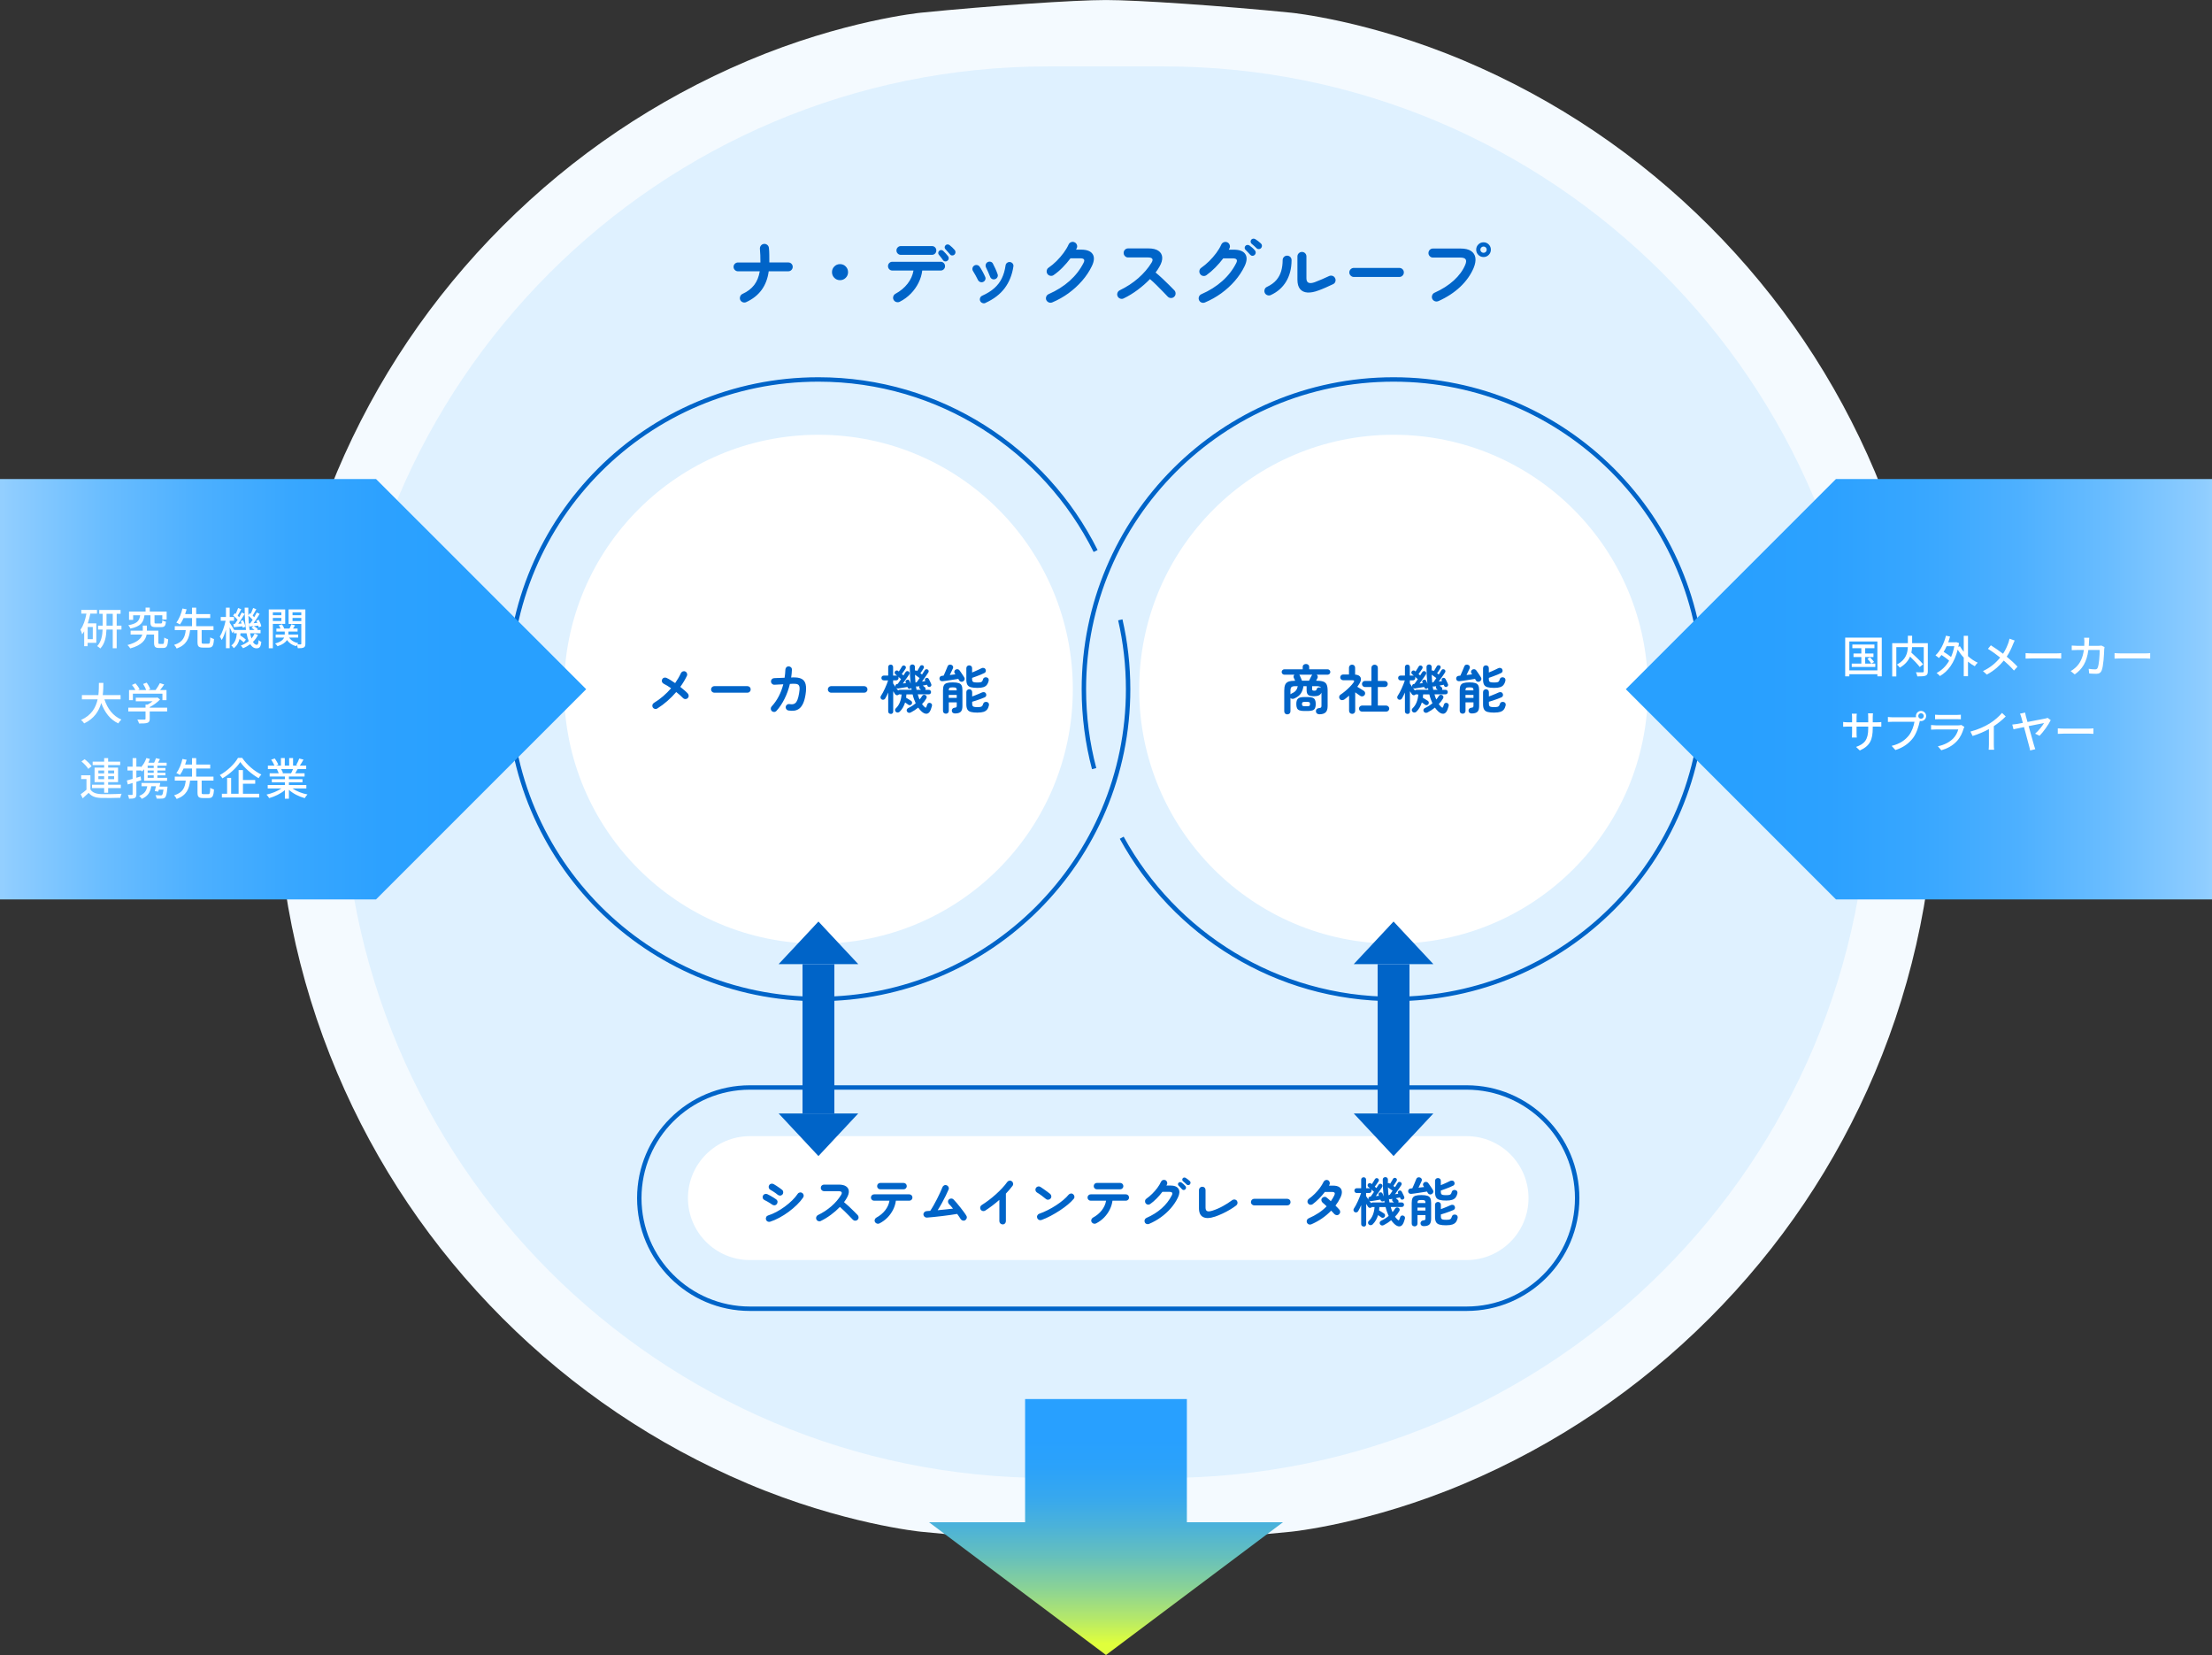 <?xml version="1.0" encoding="UTF-8"?>
<svg id="_レイヤー_1" data-name="レイヤー 1" xmlns="http://www.w3.org/2000/svg" width="1000" height="748" xmlns:xlink="http://www.w3.org/1999/xlink" viewBox="0 0 1000 748">
  <rect x="0" y="0" width="1000" height="748" fill="#333333" stroke="none"/>
  <defs>
    <style>
      .cls-1, .cls-2 {
        fill: none;
      }

      .cls-3 {
        clip-path: url(#clippath-1);
      }

      .cls-4 {
        clip-path: url(#clippath-2);
      }

      .cls-5 {
        fill: #fff;
      }

      .cls-6 {
        fill: #0064c8;
      }

      .cls-7 {
        fill: #f4faff;
      }

      .cls-2 {
        stroke: #0064c8;
        stroke-miterlimit: 10;
        stroke-width: 2px;
      }

      .cls-8 {
        clip-path: url(#clippath);
      }

      .cls-9 {
        fill: #dff1ff;
      }

      .cls-10 {
        fill: url(#_名称未設定グラデーション_25);
      }

      .cls-11 {
        fill: url(#_名称未設定グラデーション_27);
      }

      .cls-12 {
        fill: url(#_名称未設定グラデーション_26);
      }
    </style>
    <clipPath id="clippath">
      <polygon class="cls-1" points="830 216.5 735 311.5 830 406.5 1000 406.5 1000 216.5 830 216.5"/>
    </clipPath>
    <linearGradient id="_名称未設定グラデーション_25" data-name="名称未設定グラデーション 25" x1="1203.87" y1="11195.87" x2="1204.87" y2="11195.87" gradientTransform="translate(320024.53 -2966593.56) rotate(-180) scale(265 -265)" gradientUnits="userSpaceOnUse">
      <stop offset="0" stop-color="#93cfff"/>
      <stop offset=".01" stop-color="#8fcdff"/>
      <stop offset=".17" stop-color="#6abdff"/>
      <stop offset=".33" stop-color="#4db0ff"/>
      <stop offset=".49" stop-color="#38a7ff"/>
      <stop offset=".65" stop-color="#2ca1ff"/>
      <stop offset=".8" stop-color="#28a0ff"/>
      <stop offset="1" stop-color="#28a0ff"/>
    </linearGradient>
    <clipPath id="clippath-1">
      <polygon class="cls-1" points="0 216.5 0 406.5 169.99 406.5 265 311.5 265 311.5 169.99 216.5 0 216.5"/>
    </clipPath>
    <linearGradient id="_名称未設定グラデーション_26" data-name="名称未設定グラデーション 26" x1="1191.36" y1="11195.87" x2="1192.36" y2="11195.87" gradientTransform="translate(-315709.31 2967216.56) scale(265 -265)" gradientUnits="userSpaceOnUse">
      <stop offset="0" stop-color="#93cfff"/>
      <stop offset=".01" stop-color="#8fcdff"/>
      <stop offset=".17" stop-color="#6abdff"/>
      <stop offset=".33" stop-color="#4db0ff"/>
      <stop offset=".49" stop-color="#38a7ff"/>
      <stop offset=".65" stop-color="#2ca1ff"/>
      <stop offset=".8" stop-color="#28a0ff"/>
      <stop offset="1" stop-color="#28a0ff"/>
    </linearGradient>
    <clipPath id="clippath-2">
      <polygon class="cls-1" points="463.43 632.32 463.43 688 420 688 500 748 580 688 536.56 688 536.56 632.32 463.43 632.32"/>
    </clipPath>
    <linearGradient id="_名称未設定グラデーション_27" data-name="名称未設定グラデーション 27" x1="1197.61" y1="11210.2" x2="1198.61" y2="11210.2" gradientTransform="translate(1297319.48 139290.19) rotate(-90) scale(115.68 -115.68)" gradientUnits="userSpaceOnUse">
      <stop offset="0" stop-color="#e0ff3c"/>
      <stop offset=".1" stop-color="#b4e86a"/>
      <stop offset=".22" stop-color="#89d297"/>
      <stop offset=".34" stop-color="#66c0bc"/>
      <stop offset=".46" stop-color="#4bb2d9"/>
      <stop offset=".57" stop-color="#37a8ee"/>
      <stop offset=".69" stop-color="#2ba2fa"/>
      <stop offset=".8" stop-color="#28a0ff"/>
      <stop offset="1" stop-color="#28a0ff"/>
    </linearGradient>
  </defs>
  <path class="cls-7" d="M500,698c-14.38,0-52.06-2.58-83.74-5.73,0,0-35.17-3.5-78.2-21.71-41.55-17.58-78.85-42.74-110.88-74.78-32.03-32.04-57.18-69.36-74.75-110.92-18.2-43.04-27.43-88.75-27.43-135.85s9.23-92.81,27.43-135.86c17.57-41.56,42.72-78.88,74.75-110.92,32.03-32.04,69.34-57.2,110.88-74.78,43.03-18.21,78.2-21.71,78.2-21.71,31.68-3.15,69.37-5.73,83.74-5.73s52.06,2.58,83.74,5.73c0,0,35.17,3.5,78.2,21.71,41.55,17.58,78.85,42.74,110.88,74.78,32.03,32.04,57.18,69.36,74.75,110.92,18.2,43.04,27.43,88.75,27.43,135.85s-9.23,92.81-27.43,135.86c-17.57,41.56-42.72,78.88-74.75,110.92-32.03,32.04-69.34,57.2-110.88,74.78-43.03,18.21-78.2,21.71-78.2,21.71-31.68,3.15-69.37,5.73-83.74,5.73"/>
  <path class="cls-9" d="M526.07,667.99h-52.15c-176.14,0-318.93-142.79-318.93-318.93v-.12c0-176.14,142.79-318.93,318.93-318.93h52.15c176.14,0,318.93,142.79,318.93,318.93v.12c0,176.14-142.79,318.93-318.93,318.93"/>
  <path class="cls-6" d="M347.52,122.61c-.88,6.58-4.27,11.22-10.16,13.93-.51.24-1.02.26-1.55.07-.53-.2-.91-.54-1.15-1.02-.22-.51-.24-1.03-.05-1.57.19-.54.53-.93,1.04-1.17,2.27-1.03,4.03-2.38,5.3-4.03,1.26-1.65,2.11-3.72,2.52-6.2h-9.83c-.55,0-1.02-.2-1.42-.59-.4-.4-.59-.87-.59-1.42s.2-1.02.59-1.4.87-.58,1.42-.58h10.13v-.13c0-1.03-.02-2.09-.05-3.17-.03-1.08-.09-2.01-.18-2.81-.04-.57.1-1.07.43-1.5.33-.43.77-.69,1.32-.78.57-.07,1.08.07,1.53.41.45.34.71.79.78,1.34.11.92.17,1.96.18,3.12.01,1.16.02,2.28.02,3.38v.13h8.55c.57,0,1.05.19,1.44.58.38.38.58.85.58,1.4s-.19,1.02-.58,1.42c-.39.4-.86.59-1.44.59h-8.81ZM379.76,126.63c-1.01,0-1.87-.35-2.57-1.06-.7-.7-1.06-1.56-1.06-2.57s.35-1.87,1.06-2.57c.7-.7,1.56-1.06,2.57-1.06s1.87.35,2.57,1.06c.7.71,1.06,1.56,1.06,2.57s-.35,1.87-1.06,2.57c-.7.7-1.56,1.06-2.57,1.06ZM406.79,136.37c-.48.24-1,.29-1.53.15-.54-.14-.95-.46-1.24-.94-.29-.48-.35-1-.2-1.54.15-.54.47-.95.96-1.24,2.27-1.23,4.11-2.76,5.53-4.59,1.42-1.83,2.3-3.81,2.66-5.94h-9.57c-.55,0-1.01-.19-1.39-.58-.37-.38-.56-.85-.56-1.4s.19-1.02.56-1.4c.37-.38.84-.58,1.39-.58h21.88c.55,0,1.01.19,1.39.58.37.38.56.85.56,1.4s-.19,1.02-.56,1.4c-.37.39-.84.58-1.39.58h-8.35c-.22,1.89-.78,3.73-1.67,5.53s-2.05,3.43-3.48,4.9c-1.43,1.47-3.09,2.7-4.98,3.66ZM407.25,115.18c-.55,0-1.02-.19-1.4-.58-.39-.38-.58-.85-.58-1.4s.19-1.02.58-1.4c.38-.38.85-.58,1.4-.58h14.06c.57,0,1.04.19,1.42.58.37.38.56.85.56,1.4s-.19,1.02-.56,1.4c-.37.38-.85.58-1.42.58h-14.06ZM428.34,117.82c-.29.26-.63.37-1.04.33-.41-.04-.73-.23-.97-.56-.22-.33-.52-.74-.89-1.22-.37-.48-.72-.9-1.02-1.25-.2-.24-.29-.54-.26-.89.02-.35.18-.65.46-.89.26-.24.57-.35.91-.33.34.02.64.15.91.4.31.29.68.67,1.11,1.14.43.47.79.9,1.07,1.27.24.33.34.69.28,1.07-.06.38-.24.7-.54.94ZM431.5,115.08c-.29.26-.63.39-1.04.38-.41-.01-.73-.17-.97-.48-.26-.31-.59-.69-.99-1.14s-.76-.85-1.09-1.21c-.22-.22-.34-.5-.35-.84-.01-.34.13-.65.41-.94.24-.24.53-.37.87-.38.34-.01.65.09.94.31.33.24.73.58,1.19,1.02.46.44.85.85,1.16,1.22.24.31.35.65.33,1.04-.02.39-.18.72-.46,1.01ZM444.44,127.42c-.44.2-.89.2-1.34.02-.45-.19-.79-.5-1.01-.94-.35-.73-.72-1.44-1.11-2.13-.39-.69-.73-1.28-1.04-1.76-.29-.42-.39-.87-.31-1.35.08-.48.31-.87.71-1.16.4-.29.84-.39,1.34-.31.49.08.89.31,1.17.71.42.59.87,1.34,1.35,2.23.48.89.87,1.68,1.16,2.36.22.44.24.89.05,1.35-.19.46-.51.79-.97.99ZM445.5,136.93c-.44.2-.9.21-1.37.03-.47-.18-.81-.48-1.01-.92-.2-.46-.21-.92-.03-1.39.18-.46.48-.79.92-.99,2.24-1.01,4.09-2.16,5.53-3.45,1.44-1.29,2.57-2.77,3.38-4.46.81-1.68,1.37-3.61,1.68-5.79.07-.51.3-.9.71-1.19.41-.29.85-.4,1.34-.33.48.07.87.3,1.17.69.3.4.4.85.31,1.35-.57,3.78-1.89,7.04-3.94,9.78-2.06,2.74-4.96,4.96-8.7,6.65ZM449.85,126.17c-.48.15-.94.13-1.35-.08-.42-.21-.72-.54-.89-1.01-.24-.64-.54-1.36-.91-2.18-.36-.81-.67-1.46-.91-1.95-.22-.44-.28-.9-.16-1.37.11-.47.37-.83.79-1.07.44-.26.9-.33,1.39-.21.48.12.84.4,1.06.84.33.62.7,1.37,1.11,2.26.41.89.74,1.73,1.01,2.52.18.46.15.91-.08,1.35-.23.44-.58.74-1.04.89ZM475.72,136.66c-.53.22-1.05.23-1.57.02-.52-.21-.9-.57-1.14-1.07-.22-.51-.23-1.02-.02-1.55.21-.53.57-.9,1.07-1.12,3.65-1.61,6.81-3.6,9.47-5.97,2.66-2.38,4.76-5.08,6.3-8.12.37-.7.45-1.23.21-1.58-.23-.35-.8-.53-1.7-.53h-4.39c-1.06,1.41-2.23,2.78-3.53,4.11-1.3,1.33-2.65,2.48-4.06,3.45-.44.33-.94.45-1.5.35-.56-.1-1.01-.38-1.34-.84-.31-.46-.41-.97-.31-1.53.1-.56.38-1,.84-1.3,1.23-.84,2.43-1.84,3.6-3,1.17-1.17,2.23-2.39,3.18-3.68.96-1.29,1.71-2.55,2.26-3.78.22-.51.59-.86,1.12-1.07s1.04-.19,1.55.05c.51.22.86.59,1.07,1.12.21.53.19,1.05-.05,1.55-.09.22-.2.44-.33.66h2.28c2.62,0,4.36.67,5.23,2.01.87,1.34.75,3.16-.35,5.44-1.12,2.33-2.59,4.54-4.41,6.63-1.82,2.09-3.87,3.97-6.15,5.63-2.29,1.66-4.74,3.04-7.36,4.14ZM507.96,134.88c-.48.24-1,.27-1.53.08-.54-.19-.93-.53-1.17-1.04-.24-.51-.27-1.02-.08-1.55.19-.53.52-.91,1.01-1.16,3.15-1.52,5.95-3.35,8.4-5.49,2.45-2.15,4.45-4.47,5.99-6.98.97-1.58.44-2.38-1.58-2.38h-9.01c-.55,0-1.02-.2-1.42-.61s-.59-.89-.59-1.44.2-1.06.59-1.45c.4-.4.87-.59,1.42-.59h9.14c1.98,0,3.5.36,4.55,1.07,1.06.71,1.63,1.69,1.73,2.92.1,1.23-.31,2.65-1.24,4.26-.48.88-1.07,1.76-1.75,2.64,1.01.84,2.05,1.75,3.12,2.76,1.07,1,2.07,1.97,3,2.9.93.94,1.72,1.73,2.36,2.39.37.4.56.88.56,1.45s-.21,1.06-.63,1.45c-.4.4-.88.59-1.45.58-.57-.01-1.06-.21-1.45-.61-.59-.62-1.34-1.39-2.24-2.33-.9-.93-1.86-1.9-2.87-2.9-1.01-1-1.99-1.91-2.94-2.72-1.67,1.74-3.54,3.37-5.59,4.9-2.06,1.53-4.16,2.81-6.32,3.84ZM544.73,136.7c-.51.22-1.02.23-1.55.03-.53-.2-.9-.56-1.12-1.09-.22-.51-.23-1.02-.02-1.55.21-.53.57-.9,1.07-1.12,3.63-1.58,6.78-3.56,9.45-5.94,2.67-2.38,4.78-5.09,6.32-8.15.7-1.41.2-2.11-1.52-2.11h-4.36c-1.06,1.41-2.24,2.78-3.55,4.11-1.31,1.33-2.66,2.49-4.04,3.48-.46.33-.97.45-1.53.35-.56-.1-1-.38-1.3-.84-.33-.46-.45-.97-.35-1.54.1-.56.38-1,.84-1.3,1.23-.86,2.43-1.87,3.6-3.02,1.17-1.16,2.23-2.38,3.18-3.66.96-1.29,1.71-2.55,2.26-3.78.24-.53.62-.89,1.14-1.09.52-.2,1.04-.19,1.57.03.51.22.86.6,1.07,1.14.21.54.19,1.06-.05,1.57-.04.09-.1.19-.17.3-.07.11-.12.22-.16.33h2.24c2.64,0,4.39.68,5.25,2.03.86,1.35.74,3.17-.36,5.46-1.12,2.33-2.59,4.54-4.39,6.62-1.8,2.08-3.86,3.95-6.15,5.61-2.3,1.66-4.76,3.04-7.38,4.14ZM567.23,115.21c-.29.29-.63.42-1.02.41-.4-.01-.74-.17-1.02-.48-.26-.31-.61-.68-1.02-1.11-.42-.43-.79-.81-1.12-1.14-.22-.22-.34-.5-.36-.84-.02-.34.1-.65.36-.94.24-.26.54-.4.89-.41.35-.01.67.08.96.28.35.24.76.57,1.24.99.47.42.86.81,1.17,1.19.26.29.39.62.38,1.01-.01.38-.16.73-.45,1.04ZM568.09,112.21c-.29-.29-.65-.63-1.09-1.04-.44-.41-.85-.75-1.22-1.04-.22-.2-.35-.48-.4-.84-.04-.36.05-.69.3-.97.22-.26.5-.41.84-.45.34-.03.67.04.97.21.37.22.81.52,1.3.91.49.39.92.74,1.27,1.07.29.29.43.62.45,1.01.01.39-.12.73-.38,1.04-.24.29-.57.45-.97.48-.41.03-.76-.09-1.07-.38ZM574.49,133.36c-.51.22-1.02.24-1.55.05-.53-.19-.91-.53-1.16-1.04-.22-.51-.24-1.03-.05-1.57.19-.54.53-.92,1.04-1.14,1.78-.84,3.19-1.85,4.22-3.05,1.03-1.2,1.77-2.56,2.21-4.09.44-1.53.66-3.17.66-4.93,0-.57.2-1.06.59-1.45.4-.4.87-.59,1.42-.59s1.05.2,1.44.59c.38.4.58.88.58,1.45-.02,3.78-.85,7.02-2.48,9.7-1.63,2.68-3.94,4.71-6.93,6.07ZM596.11,131.25c-1.91.73-3.59,1.04-5.02.96-1.43-.09-2.55-.61-3.35-1.57-.8-.96-1.2-2.37-1.2-4.24v-10.49c0-.57.2-1.06.61-1.45.41-.4.89-.59,1.44-.59s1.05.2,1.44.59c.38.4.58.88.58,1.45v9.87c0,2.09,1.26,2.67,3.8,1.75.99-.37,2.07-.81,3.25-1.32,1.18-.51,2.23-.98,3.15-1.42.51-.24,1.02-.28,1.55-.12.53.16.92.5,1.19,1.01.26.48.31,1,.15,1.55-.17.55-.5.95-1.01,1.19-1.01.48-2.1.98-3.27,1.5-1.17.52-2.27.96-3.3,1.34ZM612.05,125.18c-.55,0-1.03-.2-1.44-.61-.41-.41-.61-.88-.61-1.44s.2-1.06.61-1.45c.41-.4.89-.59,1.44-.59h20.56c.57,0,1.06.2,1.45.59.4.4.59.88.59,1.45s-.2,1.03-.59,1.44c-.4.41-.88.61-1.45.61h-20.56ZM650.19,136.1c-.51.22-1.02.23-1.55.02-.53-.21-.91-.57-1.15-1.07-.22-.53-.23-1.06-.03-1.6s.55-.92,1.06-1.14c3.43-1.54,6.33-3.39,8.7-5.54,2.36-2.16,4.09-4.5,5.16-7.03.48-1.1.56-1.93.23-2.49-.33-.56-1.14-.84-2.44-.84h-12.38c-.55,0-1.02-.2-1.42-.61-.4-.41-.59-.88-.59-1.43s.2-1.06.59-1.45c.4-.4.87-.59,1.42-.59h12.54c2.02,0,3.59.37,4.7,1.11,1.11.74,1.77,1.76,1.96,3.07.2,1.31-.07,2.84-.79,4.6-1.3,3.08-3.31,5.91-6.02,8.5-2.72,2.58-6.04,4.76-9.98,6.52ZM670.69,116.17c-.92,0-1.71-.32-2.36-.97-.65-.65-.97-1.44-.97-2.36s.32-1.71.97-2.36c.65-.65,1.44-.97,2.36-.97s1.68.33,2.33.97c.65.65.97,1.44.97,2.36s-.32,1.71-.97,2.36c-.65.65-1.42.97-2.33.97ZM670.69,114.26c.4,0,.73-.14,1.01-.41.27-.28.41-.61.41-1.01s-.14-.73-.41-1.01c-.28-.27-.61-.41-1.01-.41s-.74.14-1.02.41c-.29.28-.43.61-.43,1.01s.14.73.43,1.01c.29.28.63.41,1.02.41Z"/>
  <path class="cls-5" d="M485,311.5c0,63.51-51.49,115-115,115s-115-51.49-115-115,51.49-115,115-115,115,51.49,115,115"/>
  <path class="cls-6" d="M297.16,320.21c-.34.22-.7.29-1.1.2-.4-.09-.71-.31-.94-.66-.21-.35-.27-.73-.18-1.13.09-.4.31-.7.66-.91,1.49-.91,2.89-1.93,4.2-3.06,1.31-1.13,2.51-2.32,3.6-3.59-.59-.42-1.17-.8-1.74-1.14-.57-.34-1.11-.64-1.62-.9-.37-.18-.62-.46-.76-.84-.14-.38-.12-.76.06-1.13.18-.37.46-.62.85-.74.39-.13.77-.1,1.14.07.58.27,1.2.61,1.86,1.02.66.41,1.34.85,2.03,1.33.51-.74.99-1.48,1.43-2.23.44-.75.84-1.51,1.19-2.28.18-.37.46-.62.84-.77.38-.14.76-.13,1.13.05.37.16.62.44.77.83.14.39.13.77-.05,1.14-.8,1.68-1.79,3.34-2.98,4.97.67.54,1.3,1.07,1.9,1.58.59.51,1.09.98,1.49,1.42.27.3.4.66.4,1.07,0,.41-.16.76-.47,1.04-.3.29-.66.42-1.08.41-.42-.02-.76-.18-1.03-.48-.4-.42-.86-.86-1.37-1.32-.51-.46-1.07-.93-1.68-1.39-1.22,1.42-2.55,2.77-4,4.04-1.45,1.27-2.96,2.4-4.55,3.4ZM322.93,313.08c-.4,0-.75-.15-1.04-.44-.3-.29-.44-.64-.44-1.04s.15-.77.44-1.06c.3-.29.64-.43,1.04-.43h14.95c.42,0,.77.14,1.06.43s.43.64.43,1.06-.14.75-.43,1.04c-.29.3-.64.44-1.06.44h-14.95ZM348.93,321.39c-.3-.27-.46-.61-.48-1.02-.02-.41.11-.76.38-1.07,1.25-1.34,2.32-2.86,3.2-4.55.89-1.69,1.58-3.52,2.08-5.48-.9.05-1.73.09-2.51.13-.78.04-1.28.07-1.52.08-.4.02-.75-.12-1.06-.4-.3-.28-.46-.62-.48-1.02-.02-.42.11-.78.38-1.08.27-.3.62-.46,1.03-.48.18-.02.51-.03,1.01-.05.5-.02,1.08-.04,1.74-.06.66-.02,1.33-.05,2-.08.19-1.2.31-2.44.36-3.72.02-.42.18-.76.48-1.04.3-.28.66-.4,1.06-.37.42.02.76.17,1.04.47.28.3.4.65.37,1.07-.02.59-.06,1.18-.12,1.75-.06.58-.14,1.16-.22,1.75l.7-.05c1.74-.06,3.09.15,4.03.65.94.5,1.55,1.32,1.82,2.47.27,1.15.26,2.7-.05,4.63-.26,1.63-.62,2.96-1.09,3.98-.47,1.02-1.04,1.8-1.7,2.32-.66.52-1.41.84-2.24.96-.83.12-1.74.1-2.71-.06-.4-.06-.72-.26-.96-.6s-.33-.7-.26-1.1c.08-.42.29-.74.62-.97.34-.23.7-.31,1.1-.23.53.1,1.01.12,1.44.07s.83-.22,1.19-.53c.36-.3.68-.8.96-1.5.28-.7.52-1.65.73-2.87.22-1.26.29-2.21.19-2.84-.1-.63-.38-1.05-.85-1.26-.47-.21-1.18-.3-2.12-.26-.24,0-.7.02-1.37.07-.58,2.42-1.39,4.68-2.45,6.79-1.06,2.11-2.27,3.92-3.65,5.42-.27.3-.61.46-1.02.47-.41,0-.76-.12-1.07-.4ZM375.73,313.08c-.4,0-.75-.15-1.04-.44-.3-.29-.44-.64-.44-1.04s.15-.77.44-1.06c.3-.29.64-.43,1.04-.43h14.95c.42,0,.77.14,1.06.43s.43.64.43,1.06-.14.75-.43,1.04c-.29.3-.64.44-1.06.44h-14.95ZM402.66,322.64c-.32,0-.59-.1-.8-.3s-.32-.48-.32-.83v-8.52c-.22.5-.45.98-.67,1.44-.22.46-.45.88-.67,1.25-.16.29-.4.47-.72.55-.32.08-.62.04-.91-.12-.26-.18-.42-.42-.49-.72-.07-.3-.02-.58.16-.84.27-.4.56-.89.88-1.48s.62-1.21.92-1.87c.3-.66.58-1.32.84-1.96.26-.64.46-1.22.62-1.73h-1.9c-.35,0-.63-.11-.83-.32-.2-.22-.3-.48-.3-.78s.1-.56.3-.77c.2-.21.48-.31.83-.31h1.94v-3.82c0-.35.11-.63.32-.83s.48-.3.8-.3.58.1.79.3c.21.2.31.48.31.83v3.82h1.34c.21,0,.38.03.5.1-.16-.14-.31-.28-.46-.41s-.26-.22-.36-.29c-.21-.18-.32-.39-.34-.65-.02-.26.06-.49.22-.7.18-.21.4-.33.67-.36.27-.03.51.04.72.22l.29.26c.22-.34.48-.73.76-1.18.28-.45.49-.8.64-1.06.14-.27.36-.43.64-.48.28-.05.54.02.78.19.22.14.35.34.37.59s-.04.48-.18.71c-.19.3-.45.68-.77,1.14-.32.46-.62.86-.89,1.21l.74.65c.18-.29.34-.56.5-.8.16-.25.3-.46.41-.64.16-.27.37-.44.64-.5.26-.06.52-.02.76.12.22.14.36.35.42.62.06.27,0,.53-.16.77-.21.32-.47.71-.79,1.18-.32.46-.66.95-1.02,1.45s-.71.98-1.04,1.43c.24-.03.48-.06.73-.08.25-.02.48-.04.68-.06l-.14-.36c-.11-.27-.1-.52.04-.73.14-.22.32-.36.54-.42.58-.18.98,0,1.22.55.06.14.14.33.22.55.08.22.17.45.26.67-.13-1.14-.23-2.34-.3-3.6-.07-1.26-.11-2.58-.11-3.96,0-.37.12-.65.35-.85.23-.2.51-.3.83-.3s.59.1.82.3c.22.2.34.49.34.88-.02.27-.02.54-.02.8v.8c.3-.13.61-.09.91.12l.12.07c.21-.34.44-.72.7-1.15.26-.43.46-.78.6-1.03.13-.24.32-.39.59-.44.26-.06.5-.02.71.11.24.13.39.31.44.55.06.24.02.47-.11.7-.16.29-.38.65-.67,1.09-.29.44-.56.84-.82,1.19.14.1.28.19.4.29.12.1.24.18.35.26.24-.37.46-.72.67-1.06.21-.34.38-.62.53-.84.14-.27.34-.43.59-.48.25-.05.5,0,.76.12.21.11.35.29.43.54.08.25.04.5-.12.76-.21.34-.48.74-.8,1.21-.33.47-.67.96-1.03,1.48-.36.51-.71,1-1.04,1.46.26-.03.51-.07.77-.11.26-.04.5-.08.72-.11l-.12-.26c-.11-.26-.12-.48-.02-.68.1-.2.25-.35.46-.44.24-.11.48-.13.71-.05.23.08.41.24.54.48.1.18.22.41.36.7.14.29.29.58.43.88.14.3.25.53.31.71.13.27.13.52.01.76-.12.23-.3.4-.54.49-.24.11-.48.12-.71.02-.23-.1-.4-.28-.49-.55-.02-.06-.04-.13-.07-.19-.03-.06-.06-.14-.1-.22-.24.05-.52.1-.85.17-.33.06-.68.14-1.04.22l.02.02c.13.1.28.22.47.37.18.15.33.27.44.35.18.16.28.35.3.56.02.22-.01.42-.11.61h1.56c.32,0,.57.1.76.3.18.2.28.44.28.71,0,.29-.09.53-.28.73-.18.2-.44.3-.76.3h-4.97c.13.42.26.82.38,1.21.13.39.27.76.43,1.12.45-.51.82-1.03,1.13-1.56.18-.3.42-.49.73-.55.31-.06.6,0,.88.17.26.16.42.38.48.65.06.27,0,.56-.17.86-.53.91-1.17,1.74-1.92,2.5.35.51.74.96,1.18,1.34.22.21.39.3.5.28.11-.02.22-.16.31-.42.06-.16.12-.33.18-.5.06-.18.12-.34.18-.5.08-.32.26-.54.55-.67.29-.13.58-.14.86-.02.32.11.54.3.66.55s.13.55.04.89c-.13.48-.3,1.02-.53,1.61-.45,1.14-1.06,1.74-1.82,1.81-.77.07-1.58-.31-2.45-1.14-.51-.5-.98-1.04-1.39-1.63-.53.43-1.08.83-1.64,1.19-.57.36-1.14.69-1.72,1-.37.19-.71.24-1.02.13-.31-.1-.55-.3-.71-.59-.14-.27-.17-.56-.07-.85s.3-.52.6-.66c.59-.27,1.18-.59,1.76-.96.58-.37,1.14-.78,1.67-1.22-.27-.59-.53-1.22-.77-1.88-.24-.66-.45-1.37-.62-2.12h-2.81c-.02.51-.06,1.01-.14,1.49.32.19.7.43,1.15.71.45.28.81.51,1.08.68.27.18.43.41.47.7.04.29-.02.56-.18.82-.14.22-.37.37-.67.44-.3.07-.59.01-.86-.18-.16-.13-.38-.29-.65-.48-.27-.19-.54-.38-.79-.55-.26.82-.58,1.57-.98,2.27-.4.7-.88,1.32-1.44,1.88-.26.26-.56.39-.9.41-.34.02-.65-.1-.92-.36-.21-.22-.31-.48-.31-.78s.11-.55.34-.76c.8-.75,1.41-1.66,1.84-2.74.42-1.07.68-2.26.78-3.55h-.74c-.14,0-.28-.02-.41-.07l-.19.19c-.27.21-.56.29-.85.24-.3-.05-.53-.19-.71-.43-.26-.38-.55-.84-.89-1.37v9.14c0,.35-.1.63-.31.83-.21.2-.47.3-.79.3ZM404.89,310.56s-.03-.1-.05-.16c-.02-.06-.03-.11-.05-.16-.05-.27,0-.52.17-.76.16-.23.39-.36.7-.37h.17c.21-.27.44-.6.71-.98.26-.38.53-.78.8-1.18-.16-.14-.35-.32-.58-.52-.22-.2-.46-.4-.7-.61.11.16.17.35.17.58,0,.3-.1.56-.3.78-.2.22-.48.32-.83.32h-1.34v1.37c.14.22.32.48.52.77.2.29.4.59.61.91ZM405.16,310.92c.34.46.63.85.89,1.15.18-.21.43-.31.77-.31h5.3c-.02-.14-.04-.28-.06-.42-.02-.14-.05-.28-.08-.42-.11.14-.28.26-.5.34-.26.08-.5.07-.72-.04-.22-.1-.38-.29-.46-.56l-.07-.19c-.38.06-.85.14-1.4.24-.55.1-1.08.18-1.6.26-.51.08-.9.14-1.18.19-.35.05-.65-.03-.89-.24h0ZM413.89,308.55c.13-.13.31-.21.55-.24.18-.24.38-.52.6-.84.22-.32.46-.66.7-1.01-.3-.22-.66-.48-1.07-.77s-.75-.54-1.02-.74c.03.64.06,1.26.1,1.86.03.6.08,1.18.14,1.74ZM414.37,311.76h1.99c-.08-.08-.17-.16-.28-.25-.1-.09-.2-.17-.28-.25-.16-.14-.25-.32-.26-.54-.02-.22.03-.41.14-.59l-.82.14c-.3.05-.56.02-.77-.1.03.27.07.54.12.8.05.26.1.52.14.78ZM435.4,307.97c-.32.19-.66.24-1.02.13-.36-.1-.63-.32-.8-.64-.05-.08-.1-.18-.16-.29-.06-.11-.12-.22-.2-.34-.45.08-.98.17-1.6.26-.62.1-1.26.2-1.93.3-.67.1-1.32.2-1.94.29-.62.09-1.17.16-1.63.2-.38.03-.71-.05-.97-.24-.26-.19-.41-.48-.44-.86-.03-.34.06-.63.26-.89.21-.26.49-.4.84-.43l.79-.1c.11-.24.25-.55.42-.94.17-.38.34-.78.52-1.2.18-.42.34-.8.48-1.16s.26-.64.34-.85c.13-.37.36-.62.71-.74.34-.13.69-.12,1.04.02.37.16.61.39.73.7s.1.62-.06.94c-.16.35-.37.8-.64,1.36-.26.55-.52,1.08-.76,1.6.46-.06.91-.12,1.34-.17.43-.05.83-.1,1.2-.14-.06-.11-.12-.21-.18-.29-.06-.08-.11-.15-.16-.22-.18-.27-.22-.57-.13-.89.09-.32.27-.56.54-.72.27-.18.58-.24.94-.19.35.05.63.22.84.5.18.22.4.54.67.95.27.41.54.82.82,1.22.27.41.48.73.62.97.22.34.28.68.17,1.04-.11.36-.33.63-.65.8ZM427.6,322.56c-.35,0-.66-.12-.91-.35-.26-.23-.38-.55-.38-.95v-9.31c0-.91.12-1.62.37-2.14.25-.51.69-.87,1.32-1.08.63-.21,1.53-.31,2.7-.31s2.07.1,2.7.31c.63.21,1.07.57,1.32,1.08.25.51.37,1.22.37,2.14v7.2c0,1.22-.26,2.07-.79,2.57-.53.5-1.38.74-2.57.74-.4,0-.73-.1-1-.31s-.41-.51-.44-.91c-.02-.35.08-.66.3-.91s.51-.41.88-.46c.46-.05.76-.13.88-.24.12-.11.18-.35.18-.72v-1.46h-3.6v3.82c0,.4-.13.72-.38.95-.26.23-.57.35-.94.35ZM428.92,312.03h3.6v-.07c0-.54-.11-.9-.34-1.06-.22-.16-.71-.24-1.46-.24s-1.24.08-1.46.24c-.22.16-.34.51-.34,1.06v.07ZM428.92,315.41h3.6v-1.34h-3.6v1.34ZM441.9,310.9c-1.28,0-2.29-.1-3.02-.31-.74-.21-1.26-.58-1.56-1.13-.3-.54-.46-1.3-.46-2.28v-5.16c0-.4.13-.72.38-.95.26-.23.56-.35.91-.35s.68.12.94.35c.26.23.38.55.38.95v1.92c.46-.19.95-.4,1.46-.62.51-.22,1-.45,1.48-.67.47-.22.87-.42,1.19-.58.35-.19.72-.26,1.09-.19.38.06.64.24.8.53.19.35.25.69.17,1.02-.08.33-.28.57-.6.73-.46.24-1.04.5-1.73.78-.69.28-1.38.54-2.06.79-.69.25-1.29.46-1.8.64v.55c0,.42.06.74.17.96.11.22.34.38.68.46.34.08.86.12,1.55.12.62,0,1.1-.04,1.42-.11.32-.07.56-.22.72-.43.16-.22.3-.53.41-.95.11-.37.34-.62.68-.77.34-.14.69-.15,1.04-.02.37.11.62.32.74.61.13.3.14.64.05,1.02-.18.72-.45,1.31-.82,1.76-.37.46-.89.79-1.56,1.01s-1.56.32-2.66.32ZM441.95,322.08c-1.3,0-2.31-.1-3.05-.31-.74-.21-1.26-.58-1.57-1.13-.31-.54-.47-1.31-.47-2.3v-5.5c0-.4.13-.72.4-.96.26-.24.57-.36.92-.36s.68.12.94.36c.26.24.38.56.38.96v1.94c.48-.18.99-.37,1.54-.59.54-.22,1.06-.43,1.56-.64.5-.21.91-.39,1.25-.55.35-.18.71-.23,1.08-.16.37.07.63.27.79.59.18.35.22.69.12,1.01-.1.32-.31.56-.65.72-.5.22-1.09.46-1.79.72s-1.39.5-2.09.73c-.7.23-1.3.42-1.81.56v.86c0,.42.06.74.18.97.12.23.35.39.7.47.34.08.85.12,1.52.12s1.12-.04,1.44-.12c.32-.08.56-.23.72-.44.16-.22.3-.52.41-.92.13-.38.36-.64.7-.78.34-.14.69-.15,1.06-.04.37.11.62.32.76.61.14.3.16.64.06,1.02-.18.74-.45,1.34-.83,1.8-.38.46-.9.8-1.58,1.02-.68.22-1.57.32-2.68.32Z"/>
  <path class="cls-5" d="M745,311.5c0,63.51-51.49,115-115,115s-115-51.49-115-115,51.49-115,115-115,115,51.49,115,115"/>
  <path class="cls-6" d="M581.97,322.88c-.38,0-.71-.13-.98-.38-.27-.26-.41-.6-.41-1.03v-9.31c0-1.17.14-2.08.43-2.72.29-.65.79-1.1,1.5-1.37.71-.26,1.72-.4,3.01-.4-.13-.27-.25-.53-.36-.77-.11-.24-.2-.42-.26-.55-.11-.26-.14-.51-.08-.77.06-.26.17-.47.35-.65h-4.58c-.32,0-.6-.12-.83-.36-.23-.24-.35-.52-.35-.84s.12-.62.35-.86c.23-.24.51-.36.83-.36h8.33v-1.03c0-.45.15-.79.44-1.03.3-.24.64-.36,1.04-.36s.74.12,1.03.36c.29.24.43.58.43,1.03v1.03h8.35c.34,0,.62.12.85.36.23.24.35.53.35.86s-.12.6-.35.84c-.23.24-.52.36-.85.36h-4.97c.24.19.4.44.47.73.07.3.03.58-.13.85-.06.13-.15.3-.26.5-.11.21-.23.42-.36.65h.22c1.31,0,2.33.13,3.06.4.73.26,1.24.72,1.52,1.37.29.65.43,1.56.43,2.72v6.94c0,1.36-.31,2.32-.92,2.89-.62.57-1.55.85-2.8.85-.43,0-.8-.12-1.09-.35-.3-.23-.46-.56-.49-.97-.03-.37.08-.7.32-.98.25-.29.58-.45,1-.48.51-.05.84-.14.98-.29.14-.14.22-.42.22-.82v-5.9c-.27.59-.68,1.01-1.22,1.26-.54.25-1.24.37-2.09.37-1.3,0-2.19-.2-2.68-.6-.49-.4-.73-1.14-.73-2.21v-1.73h-1.44c-.14,1.17-.51,2.23-1.1,3.19-.59.96-1.62,1.76-3.1,2.4-.29.13-.58.17-.89.13-.3-.04-.56-.17-.77-.4v6c0,.43-.14.78-.41,1.03-.27.26-.61.38-1.01.38ZM583.39,313.8c.13-.14.29-.25.48-.34.91-.4,1.57-.86,1.98-1.38.41-.52.69-1.17.85-1.96h-1.1c-.85,0-1.43.14-1.74.41-.31.27-.47.81-.47,1.61v1.66ZM589.58,321.34c-.91,0-1.63-.1-2.15-.3-.52-.2-.88-.53-1.09-1-.21-.46-.31-1.08-.31-1.85,0-1.15.25-1.96.76-2.44.5-.47,1.44-.71,2.8-.71h1.68c.93,0,1.65.1,2.16.31.51.21.87.54,1.08,1,.21.46.31,1.07.31,1.84s-.1,1.38-.31,1.85c-.21.46-.57.8-1.08,1-.51.2-1.23.3-2.16.3h-1.68ZM588.6,307.66h3.19c.18-.35.38-.76.6-1.21.22-.46.42-.83.58-1.12.06-.14.16-.28.29-.41h-5.9c.05.06.1.12.14.18.05.06.08.12.1.2.13.27.3.65.5,1.13.21.48.38.89.5,1.22ZM589.73,319.18h1.37c.43,0,.73-.06.89-.19.16-.13.24-.39.24-.79s-.08-.66-.24-.78c-.16-.12-.46-.18-.89-.18h-1.37c-.42,0-.71.06-.88.18s-.25.38-.25.78.08.66.25.79.46.19.88.19ZM594.17,312.17c.37,0,.62-.06.77-.17.14-.11.25-.3.31-.58.11-.34.33-.56.65-.67.32-.11.65-.1.98.02.06.02.12.04.18.08.06.04.12.08.18.11-.13-.32-.36-.54-.68-.66-.33-.12-.79-.18-1.38-.18h-1.99v1.3c0,.29.06.48.19.59.13.1.39.16.79.16ZM611.28,322.64c-.38,0-.71-.13-.98-.38-.27-.26-.41-.59-.41-1.01v-6.84c-.35.3-.7.6-1.04.88-.34.28-.7.56-1.07.83-.34.24-.71.35-1.13.32-.42-.02-.74-.21-.98-.56-.24-.32-.32-.67-.25-1.04.07-.38.27-.67.59-.88.69-.45,1.4-.98,2.14-1.61.74-.62,1.44-1.27,2.1-1.94.66-.67,1.21-1.31,1.64-1.92.51-.7.34-1.06-.53-1.06h-4.18c-.35,0-.66-.13-.91-.38-.26-.26-.38-.56-.38-.91s.13-.68.38-.92c.26-.25.56-.37.91-.37h2.66v-3.07c0-.42.14-.75.41-1.01.27-.26.6-.38.98-.38s.71.13.98.38c.27.26.41.59.41,1.01v3.1c1.31.1,2.14.54,2.48,1.32.34.78.14,1.75-.61,2.9-.14.21-.29.42-.43.64-.14.22-.3.44-.46.66.29.18.62.38,1.01.62.38.24.75.47,1.1.68.35.22.62.39.82.52.32.21.52.5.6.86.08.37,0,.72-.22,1.06-.22.32-.53.51-.91.58-.38.06-.74,0-1.06-.22-.26-.16-.6-.39-1.02-.7-.42-.3-.84-.6-1.26-.89v8.35c0,.42-.14.75-.41,1.01-.27.26-.6.38-.98.38ZM615.74,321.63c-.38,0-.71-.13-.97-.4-.26-.26-.4-.59-.4-.97s.13-.69.4-.96c.26-.27.59-.41.97-.41h4.25v-8.38h-2.9c-.38,0-.71-.13-.97-.4-.26-.26-.4-.59-.4-.97s.13-.71.4-.98c.26-.27.59-.41.97-.41h2.9v-5.9c0-.43.14-.78.42-1.04.28-.26.62-.4,1.02-.4s.76.13,1.04.4c.28.26.42.61.42,1.04v5.9h3.12c.38,0,.71.14.97.41.26.27.4.6.4.98s-.13.71-.4.97-.59.4-.97.4h-3.12v8.38h3.79c.37,0,.69.14.96.41.27.27.41.59.41.96s-.14.71-.41.97c-.27.26-.59.4-.96.4h-10.94ZM636.26,322.64c-.32,0-.59-.1-.8-.3-.22-.2-.32-.48-.32-.83v-8.52c-.22.5-.45.98-.67,1.44-.22.46-.45.88-.67,1.25-.16.29-.4.47-.72.55-.32.08-.62.04-.91-.12-.26-.18-.42-.42-.49-.72-.07-.3-.02-.58.16-.84.27-.4.56-.89.88-1.48s.62-1.21.92-1.87c.3-.66.58-1.32.84-1.96.26-.64.46-1.22.62-1.73h-1.9c-.35,0-.63-.11-.83-.32-.2-.22-.3-.48-.3-.78s.1-.56.3-.77c.2-.21.48-.31.83-.31h1.94v-3.82c0-.35.11-.63.32-.83.22-.2.48-.3.8-.3s.58.1.79.3c.21.2.31.48.31.83v3.82h1.34c.21,0,.38.03.5.1-.16-.14-.31-.28-.46-.41-.14-.13-.26-.22-.36-.29-.21-.18-.32-.39-.34-.65-.02-.26.06-.49.22-.7.18-.21.4-.33.67-.36.27-.03.51.04.72.22l.29.26c.22-.34.48-.73.76-1.18.28-.45.49-.8.64-1.06.14-.27.36-.43.64-.48.28-.05.54.02.78.19.22.14.35.34.37.59.02.25-.04.48-.18.71-.19.3-.45.68-.77,1.14-.32.46-.62.86-.89,1.21l.74.65c.18-.29.34-.56.5-.8.16-.25.3-.46.41-.64.16-.27.37-.44.64-.5.26-.06.52-.02.76.12.22.14.36.35.42.62.06.27,0,.53-.16.77-.21.32-.47.71-.79,1.18-.32.46-.66.95-1.02,1.45s-.71.98-1.04,1.43c.24-.03.48-.06.73-.08.25-.02.48-.04.68-.06l-.14-.36c-.11-.27-.1-.52.04-.73.14-.22.32-.36.54-.42.58-.18.98,0,1.22.55.06.14.14.33.22.55.08.22.17.45.26.67-.13-1.14-.23-2.34-.3-3.6-.07-1.26-.11-2.58-.11-3.96,0-.37.12-.65.35-.85.23-.2.51-.3.83-.3s.59.1.82.3c.22.2.34.49.34.88-.02.27-.02.54-.02.8v.8c.3-.13.61-.09.91.12l.12.07c.21-.34.44-.72.7-1.15.26-.43.46-.78.6-1.03.13-.24.32-.39.59-.44.26-.06.5-.02.71.11.24.13.39.31.44.55.06.24.02.47-.11.7-.16.29-.38.65-.67,1.09s-.56.84-.82,1.19c.14.1.28.19.4.29.12.1.24.18.35.26.24-.37.46-.72.67-1.06.21-.34.38-.62.53-.84.14-.27.34-.43.59-.48.25-.05.5,0,.76.12.21.11.35.29.43.54.08.25.04.5-.12.76-.21.34-.48.74-.8,1.21-.33.47-.67.96-1.03,1.48-.36.51-.71,1-1.04,1.46.26-.03.51-.07.77-.11.26-.04.5-.08.72-.11l-.12-.26c-.11-.26-.12-.48-.02-.68.1-.2.25-.35.46-.44.24-.11.48-.13.71-.05.23.08.41.24.54.48.1.18.22.41.36.7.14.29.29.58.43.88.14.3.25.53.31.71.13.27.13.52.01.76-.12.23-.3.4-.54.49-.24.11-.48.12-.71.02-.23-.1-.4-.28-.49-.55-.02-.06-.04-.13-.07-.19-.03-.06-.06-.14-.1-.22-.24.05-.52.1-.85.17-.33.06-.68.14-1.04.22l.02.02c.13.1.28.22.47.37.18.15.33.27.44.35.18.16.28.35.3.56.02.22-.01.42-.11.61h1.56c.32,0,.57.1.76.3.18.2.28.44.28.71,0,.29-.09.53-.28.73-.18.2-.44.3-.76.3h-4.97c.13.42.26.82.38,1.21.13.39.27.76.43,1.12.45-.51.82-1.03,1.13-1.56.18-.3.42-.49.73-.55.31-.06.6,0,.88.17.26.16.42.38.48.65.06.27,0,.56-.17.86-.53.91-1.17,1.74-1.92,2.5.35.51.74.96,1.18,1.34.22.21.39.3.5.28.11-.02.22-.16.31-.42.06-.16.12-.33.18-.5.06-.18.12-.34.18-.5.08-.32.26-.54.55-.67.29-.13.58-.14.86-.02.32.11.54.3.66.55s.13.55.04.89c-.13.48-.3,1.02-.53,1.61-.45,1.14-1.06,1.74-1.82,1.81-.77.07-1.58-.31-2.45-1.14-.51-.5-.98-1.04-1.39-1.63-.53.43-1.08.83-1.64,1.19-.57.36-1.14.69-1.72,1-.37.19-.71.24-1.02.13-.31-.1-.55-.3-.71-.59-.14-.27-.17-.56-.07-.85.1-.3.3-.52.6-.66.59-.27,1.18-.59,1.76-.96.58-.37,1.14-.78,1.67-1.22-.27-.59-.53-1.22-.77-1.88-.24-.66-.45-1.37-.62-2.12h-2.81c-.02.51-.06,1.01-.14,1.49.32.19.7.43,1.15.71.45.28.81.51,1.08.68.27.18.43.41.47.7.04.29-.02.56-.18.82-.14.22-.37.37-.67.44-.3.07-.59.01-.86-.18-.16-.13-.38-.29-.65-.48-.27-.19-.54-.38-.79-.55-.26.82-.58,1.57-.98,2.27-.4.7-.88,1.32-1.44,1.88-.26.26-.56.39-.9.41-.34.02-.65-.1-.92-.36-.21-.22-.31-.48-.31-.78s.11-.55.34-.76c.8-.75,1.41-1.66,1.84-2.74.42-1.07.68-2.26.78-3.55h-.74c-.14,0-.28-.02-.41-.07l-.19.19c-.27.21-.56.29-.85.24-.3-.05-.53-.19-.71-.43-.26-.38-.55-.84-.89-1.37v9.14c0,.35-.1.63-.31.83-.21.2-.47.3-.79.3ZM638.49,310.56s-.03-.1-.05-.16c-.02-.06-.03-.11-.05-.16-.05-.27,0-.52.17-.76.16-.23.39-.36.7-.37h.17c.21-.27.44-.6.71-.98.26-.38.53-.78.8-1.18-.16-.14-.35-.32-.58-.52-.22-.2-.46-.4-.7-.61.11.16.17.35.17.58,0,.3-.1.56-.3.78-.2.22-.48.32-.83.32h-1.34v1.37c.14.22.32.48.52.77.2.29.4.59.61.91ZM638.76,310.92c.34.46.63.85.89,1.15.18-.21.43-.31.77-.31h5.3c-.02-.14-.04-.28-.06-.42-.02-.14-.05-.28-.08-.42-.11.14-.28.26-.5.34-.26.08-.5.07-.72-.04-.22-.1-.38-.29-.46-.56l-.07-.19c-.38.06-.85.14-1.4.24s-1.08.18-1.6.26c-.51.08-.9.14-1.18.19-.35.05-.65-.03-.89-.24h0ZM647.49,308.55c.13-.13.31-.21.55-.24.18-.24.38-.52.6-.84.22-.32.46-.66.7-1.01-.3-.22-.66-.48-1.07-.77-.41-.29-.75-.54-1.02-.74.03.64.06,1.26.1,1.86.03.6.08,1.18.14,1.74ZM647.97,311.76h1.99c-.08-.08-.17-.16-.28-.25-.1-.09-.2-.17-.28-.25-.16-.14-.25-.32-.26-.54-.02-.22.03-.41.14-.59l-.82.14c-.3.05-.56.02-.77-.1.03.27.07.54.12.8.05.26.1.52.14.78ZM669,307.97c-.32.19-.66.24-1.02.13-.36-.1-.63-.32-.8-.64-.05-.08-.1-.18-.16-.29-.06-.11-.12-.22-.2-.34-.45.08-.98.17-1.6.26-.62.1-1.26.2-1.93.3-.67.1-1.32.2-1.94.29s-1.17.16-1.63.2c-.38.03-.71-.05-.97-.24s-.41-.48-.44-.86c-.03-.34.06-.63.26-.89.21-.26.49-.4.84-.43l.79-.1c.11-.24.25-.55.42-.94.17-.38.34-.78.52-1.2.18-.42.34-.8.48-1.16.14-.36.26-.64.34-.85.13-.37.36-.62.71-.74.34-.13.69-.12,1.04.02.37.16.61.39.73.7s.1.62-.06.94c-.16.35-.37.8-.64,1.36-.26.55-.52,1.08-.76,1.6.46-.06.91-.12,1.34-.17s.83-.1,1.2-.14c-.06-.11-.12-.21-.18-.29-.06-.08-.11-.15-.16-.22-.18-.27-.22-.57-.13-.89.09-.32.27-.56.54-.72.27-.18.58-.24.94-.19.35.05.63.22.84.5.18.22.4.54.67.95.27.41.54.82.82,1.22.27.41.48.73.62.97.22.34.28.68.17,1.04-.11.36-.33.63-.65.8ZM661.2,322.56c-.35,0-.66-.12-.91-.35-.26-.23-.38-.55-.38-.95v-9.31c0-.91.12-1.62.37-2.14.25-.51.69-.87,1.32-1.08.63-.21,1.53-.31,2.7-.31s2.07.1,2.7.31c.63.21,1.07.57,1.32,1.08.25.51.37,1.22.37,2.14v7.2c0,1.22-.26,2.07-.79,2.57-.53.5-1.38.74-2.57.74-.4,0-.73-.1-1-.31-.26-.21-.41-.51-.44-.91-.02-.35.08-.66.3-.91.22-.26.51-.41.88-.46.46-.05.76-.13.88-.24.12-.11.18-.35.18-.72v-1.46h-3.6v3.82c0,.4-.13.72-.38.95-.26.23-.57.35-.94.35ZM662.52,312.03h3.6v-.07c0-.54-.11-.9-.34-1.06-.22-.16-.71-.24-1.46-.24s-1.24.08-1.46.24c-.22.16-.34.51-.34,1.06v.07ZM662.52,315.41h3.6v-1.34h-3.6v1.34ZM675.5,310.9c-1.28,0-2.29-.1-3.02-.31-.74-.21-1.26-.58-1.56-1.13-.3-.54-.46-1.3-.46-2.28v-5.16c0-.4.13-.72.38-.95.26-.23.56-.35.91-.35s.68.12.94.35c.26.23.38.55.38.95v1.92c.46-.19.95-.4,1.46-.62.51-.22,1-.45,1.48-.67.47-.22.87-.42,1.19-.58.35-.19.72-.26,1.09-.19.38.06.64.24.8.53.19.35.25.69.17,1.02-.08.33-.28.57-.6.73-.46.24-1.04.5-1.73.78-.69.28-1.38.54-2.06.79-.69.25-1.29.46-1.8.64v.55c0,.42.06.74.17.96.11.22.34.38.68.46.34.08.86.12,1.55.12.62,0,1.1-.04,1.42-.11.32-.07.56-.22.72-.43.16-.22.3-.53.41-.95.11-.37.34-.62.68-.77.34-.14.69-.15,1.04-.02.37.11.62.32.74.61.13.3.14.64.05,1.02-.18.72-.45,1.31-.82,1.76-.37.46-.89.79-1.56,1.01s-1.56.32-2.66.32ZM675.55,322.08c-1.3,0-2.31-.1-3.05-.31-.74-.21-1.26-.58-1.57-1.13-.31-.54-.47-1.31-.47-2.3v-5.5c0-.4.13-.72.4-.96.26-.24.57-.36.92-.36s.68.12.94.36c.26.24.38.56.38.96v1.94c.48-.18.99-.37,1.54-.59.54-.22,1.06-.43,1.56-.64.5-.21.91-.39,1.25-.55.35-.18.71-.23,1.08-.16.37.07.63.27.79.59.18.35.22.69.12,1.01-.1.32-.31.56-.65.72-.5.22-1.09.46-1.79.72-.7.26-1.39.5-2.09.73-.7.23-1.3.42-1.81.56v.86c0,.42.06.74.18.97.12.23.35.39.7.47.34.08.85.12,1.52.12s1.12-.04,1.44-.12c.32-.08.56-.23.72-.44.16-.22.3-.52.41-.92.13-.38.36-.64.7-.78.34-.14.69-.15,1.06-.04.37.11.62.32.76.61.14.3.16.64.06,1.02-.18.74-.45,1.34-.83,1.8-.38.46-.9.8-1.58,1.02-.68.22-1.57.32-2.68.32Z"/>
  <path class="cls-2" d="M495.31,249.04c-22.95-45.97-70.44-77.54-125.31-77.54-77.32,0-140,62.68-140,140s62.68,140,140,140,140-62.68,140-140c0-10.78-1.22-21.27-3.53-31.35"/>
  <path class="cls-2" d="M494.64,347.39c-3.03-11.45-4.64-23.48-4.64-35.89,0-77.32,62.68-140,140-140s140,62.68,140,140-62.68,140-140,140c-53,0-99.12-29.45-122.89-72.88"/>
  <path class="cls-5" d="M663.01,569.5h-324c-15.46,0-28-12.54-28-28s12.54-28,28-28h324c15.46,0,28,12.54,28,28s-12.54,28-28,28"/>
  <path class="cls-6" d="M349.04,544.41c-.22-.18-.55-.4-.97-.66-.42-.26-.86-.52-1.32-.78-.46-.26-.84-.46-1.16-.6-.37-.18-.62-.46-.74-.86-.13-.4-.1-.78.07-1.13.19-.37.48-.61.88-.73.39-.12.76-.09,1.12.08.38.18.84.41,1.36.7.52.29,1.03.59,1.52.9.5.31.89.58,1.18.8.32.26.5.59.53,1,.03.41-.09.77-.36,1.09-.26.32-.59.5-1,.53-.41.03-.77-.08-1.09-.34ZM348.15,552.18c-.4.11-.78.08-1.14-.11-.36-.18-.6-.48-.73-.88-.11-.38-.08-.76.11-1.13.18-.37.47-.61.85-.72,1.23-.38,2.49-.92,3.78-1.61,1.29-.69,2.54-1.48,3.74-2.36,1.21-.89,2.32-1.83,3.34-2.82,1.02-.99,1.86-1.98,2.53-2.98.22-.34.54-.54.94-.62.4-.08.77,0,1.1.24.35.22.56.54.64.94.07.4,0,.77-.23,1.1-.74,1.09-1.67,2.19-2.81,3.3-1.14,1.11-2.38,2.17-3.74,3.17-1.36,1-2.76,1.89-4.2,2.66-1.44.78-2.83,1.38-4.18,1.81ZM351.59,539.99c-.22-.21-.54-.46-.95-.74s-.83-.57-1.26-.85c-.43-.28-.81-.5-1.13-.66-.35-.19-.58-.49-.7-.89-.11-.4-.06-.78.14-1.13.21-.37.51-.6.91-.7.4-.1.78-.05,1.13.14.35.19.78.45,1.28.78.5.33,1,.66,1.48,1,.48.34.86.62,1.13.86.3.27.46.62.47,1.03,0,.42-.12.78-.4,1.08-.29.3-.63.46-1.03.46s-.76-.13-1.08-.38ZM371.05,551.85c-.35.18-.72.2-1.12.06-.39-.14-.68-.39-.85-.76-.18-.37-.2-.74-.06-1.13.14-.38.38-.66.73-.84,2.29-1.1,4.32-2.44,6.11-4,1.78-1.56,3.24-3.25,4.36-5.08.7-1.15.32-1.73-1.15-1.73h-6.55c-.4,0-.74-.15-1.03-.44-.29-.3-.43-.64-.43-1.04s.14-.77.43-1.06c.29-.29.63-.43,1.03-.43h6.65c1.44,0,2.54.26,3.31.78.77.52,1.19,1.23,1.26,2.12.07.9-.23,1.93-.9,3.1-.35.64-.78,1.28-1.27,1.92.74.61,1.49,1.28,2.27,2,.78.73,1.5,1.43,2.18,2.11.68.68,1.25,1.26,1.72,1.74.27.29.41.64.41,1.06s-.15.77-.46,1.06c-.29.29-.64.43-1.06.42-.42,0-.77-.16-1.06-.44-.43-.45-.98-1.01-1.63-1.69-.66-.68-1.35-1.38-2.09-2.11-.74-.73-1.45-1.39-2.14-1.98-1.22,1.26-2.57,2.45-4.07,3.56-1.5,1.11-3.03,2.04-4.6,2.8ZM397.62,552.93c-.35.18-.72.21-1.12.11-.39-.1-.69-.33-.9-.68-.21-.35-.26-.72-.14-1.12.11-.39.34-.69.7-.9,1.65-.9,2.99-2.01,4.02-3.34,1.03-1.33,1.68-2.77,1.93-4.32h-6.94c-.4,0-.74-.14-1.02-.42-.28-.28-.42-.62-.42-1.02s.14-.74.42-1.02c.28-.28.62-.42,1.02-.42h15.89c.4,0,.74.14,1.02.42.28.28.42.62.42,1.02s-.14.74-.42,1.02c-.28.28-.62.42-1.02.42h-6.05c-.18,1.38-.59,2.72-1.24,4.02-.65,1.3-1.49,2.49-2.53,3.56-1.04,1.07-2.25,1.96-3.62,2.66ZM397.95,537.52c-.4,0-.74-.14-1.01-.42-.27-.28-.41-.62-.41-1.02s.14-.74.41-1.02c.27-.28.61-.42,1.01-.42h10.54c.4,0,.74.14,1.02.42.28.28.42.62.42,1.02s-.14.74-.42,1.02c-.28.28-.62.42-1.02.42h-10.54ZM436.28,551.53c-.35.19-.72.22-1.12.1-.39-.13-.69-.37-.9-.72-.16-.29-.38-.62-.65-1.01-.27-.38-.57-.8-.89-1.25-.93.16-1.98.32-3.17.49-1.18.17-2.41.33-3.68.48-1.27.15-2.5.29-3.68.41-1.18.12-2.23.21-3.14.28-.4.03-.76-.09-1.07-.36-.31-.27-.48-.61-.52-1.01-.02-.42.12-.78.4-1.08.28-.3.62-.46,1.02-.48.26-.03.52-.06.79-.07.27-.02.56-.03.86-.05.48-.7.99-1.52,1.52-2.46.54-.94,1.06-1.91,1.57-2.92.51-1.01.98-1.98,1.4-2.9.42-.93.77-1.73,1.04-2.4.14-.38.4-.66.77-.84.37-.18.74-.19,1.13-.05.38.14.67.4.85.78.18.38.2.75.04,1.12-.35.83-.79,1.79-1.32,2.87s-1.1,2.18-1.73,3.31c-.62,1.13-1.26,2.2-1.9,3.2,1.18-.11,2.38-.23,3.59-.35,1.21-.12,2.32-.24,3.35-.37-.34-.42-.66-.81-.98-1.18-.32-.37-.62-.68-.89-.94-.27-.3-.4-.66-.4-1.06,0-.4.16-.74.47-1.01.3-.27.66-.4,1.06-.38.4.02.74.17,1.01.46.42.42.9.95,1.44,1.6.54.65,1.1,1.33,1.67,2.05.57.72,1.09,1.41,1.57,2.06s.85,1.21,1.1,1.66c.21.35.25.73.12,1.13-.13.4-.38.7-.74.89ZM453.25,553.38c-.4,0-.74-.15-1.03-.44-.29-.3-.43-.64-.43-1.04v-9.6c-1.02.9-2.08,1.76-3.17,2.59-1.09.83-2.18,1.59-3.26,2.28-.35.21-.72.26-1.12.17-.39-.1-.7-.32-.92-.67-.21-.35-.26-.73-.17-1.13.1-.4.32-.7.67-.91,1.01-.62,2.06-1.35,3.16-2.18,1.1-.83,2.17-1.72,3.22-2.66,1.05-.94,2.02-1.89,2.9-2.84.89-.95,1.63-1.85,2.22-2.7.24-.34.56-.54.96-.62.4-.08.77,0,1.1.24.34.22.54.54.62.95.08.41,0,.78-.24,1.12-.83,1.12-1.84,2.3-3.02,3.53v12.46c0,.4-.14.75-.43,1.04-.29.3-.64.44-1.06.44ZM472.88,541.93c-.61-.51-1.29-1.04-2.04-1.6-.75-.55-1.43-1-2.04-1.36-.35-.22-.58-.53-.67-.92-.1-.39-.04-.76.17-1.12.22-.35.53-.58.92-.68.39-.1.76-.04,1.12.18.43.27.92.6,1.48,1,.55.39,1.09.78,1.61,1.16.52.38.95.71,1.28.98.32.26.51.59.56,1,.06.41-.04.77-.3,1.09-.26.32-.59.51-1,.56-.41.06-.77-.04-1.09-.3ZM470.82,551.39c-.38.14-.76.13-1.14-.05-.38-.18-.64-.46-.78-.84-.14-.38-.13-.76.05-1.14.18-.38.46-.64.84-.78,1.28-.45,2.57-1,3.88-1.66,1.3-.66,2.55-1.37,3.74-2.15,1.19-.78,2.28-1.58,3.26-2.4.98-.82,1.79-1.62,2.41-2.39.27-.32.61-.5,1.02-.55.41-.05.76.06,1.07.34.32.26.5.59.55,1,.05.41-.06.77-.34,1.09-.66.8-1.53,1.65-2.62,2.56-1.09.9-2.3,1.8-3.65,2.68-1.34.88-2.73,1.7-4.15,2.45-1.42.75-2.81,1.37-4.15,1.85ZM495.54,552.93c-.35.18-.72.21-1.12.11-.39-.1-.69-.33-.9-.68-.21-.35-.26-.72-.14-1.12.11-.39.34-.69.7-.9,1.65-.9,2.99-2.01,4.02-3.34,1.03-1.33,1.68-2.77,1.93-4.32h-6.94c-.4,0-.74-.14-1.02-.42-.28-.28-.42-.62-.42-1.02s.14-.74.42-1.02c.28-.28.62-.42,1.02-.42h15.89c.4,0,.74.14,1.02.42.28.28.42.62.42,1.02s-.14.74-.42,1.02c-.28.28-.62.42-1.02.42h-6.05c-.18,1.38-.59,2.72-1.24,4.02-.65,1.3-1.49,2.49-2.53,3.56-1.04,1.07-2.25,1.96-3.62,2.66ZM495.87,537.52c-.4,0-.74-.14-1.01-.42-.27-.28-.41-.62-.41-1.02s.14-.74.41-1.02c.27-.28.61-.42,1.01-.42h10.54c.4,0,.74.14,1.02.42.28.28.42.62.42,1.02s-.14.74-.42,1.02c-.28.28-.62.42-1.02.42h-10.54ZM519.47,553.17c-.37.16-.74.17-1.13.02-.38-.14-.66-.41-.82-.79-.16-.37-.16-.74-.01-1.13.15-.38.41-.66.78-.82,2.64-1.15,4.93-2.59,6.88-4.32,1.94-1.73,3.48-3.7,4.6-5.93.51-1.02.14-1.54-1.1-1.54h-3.17c-.77,1.02-1.63,2.02-2.58,2.99-.95.97-1.93,1.81-2.94,2.53-.34.24-.71.32-1.12.25-.41-.07-.72-.28-.95-.61-.24-.34-.32-.71-.25-1.12.07-.41.28-.72.61-.95.9-.62,1.77-1.36,2.62-2.2.85-.84,1.62-1.73,2.32-2.66.7-.94,1.24-1.85,1.64-2.75.18-.38.45-.65.83-.79.38-.14.76-.14,1.14.02.37.16.63.44.78.83.15.39.14.77-.04,1.14-.03.06-.07.14-.12.22-.05.08-.09.16-.12.24h1.63c1.92,0,3.19.49,3.82,1.48.62.98.54,2.31-.26,3.97-.82,1.7-1.88,3.3-3.19,4.81-1.31,1.51-2.8,2.87-4.48,4.08-1.67,1.21-3.46,2.21-5.36,3.01ZM535.84,537.54c-.21.21-.46.31-.74.3-.29,0-.54-.12-.74-.35-.19-.22-.44-.49-.74-.8-.3-.31-.58-.59-.82-.83-.16-.16-.25-.36-.26-.61-.02-.25.07-.48.26-.68.18-.19.39-.29.65-.3.26,0,.49.06.7.2.26.18.56.42.9.72.34.3.63.59.85.86.19.21.28.45.28.73,0,.28-.12.53-.32.76ZM536.46,535.36c-.21-.21-.47-.46-.79-.76-.32-.3-.62-.55-.89-.76-.16-.14-.26-.35-.29-.61-.03-.26.04-.5.22-.71.16-.19.36-.3.61-.32.25-.02.48.03.71.16.27.16.59.38.95.66.36.28.67.54.92.78.21.21.32.45.32.73,0,.28-.08.53-.28.76-.18.21-.41.32-.71.35-.3.02-.56-.07-.78-.28ZM549.16,549.9c-2.21.75-3.95.81-5.22.18-1.27-.63-1.91-1.96-1.91-4v-8.23c0-.42.15-.77.44-1.06.3-.29.64-.43,1.04-.43s.77.14,1.06.43c.29.29.43.64.43,1.06v7.92c0,.85.24,1.38.72,1.6.48.22,1.28.15,2.4-.2,1.57-.5,3.13-1.17,4.69-2.03,1.56-.86,2.97-1.76,4.24-2.72.34-.24.71-.34,1.12-.29.41.05.74.24,1,.58.24.32.33.68.28,1.09-.06.41-.24.74-.56,1-.83.64-1.78,1.28-2.84,1.91-1.06.63-2.18,1.22-3.36,1.78-1.18.55-2.35,1.03-3.52,1.43ZM566.99,544.79c-.4,0-.75-.15-1.04-.44-.3-.29-.44-.64-.44-1.04s.15-.77.44-1.06c.3-.29.64-.43,1.04-.43h14.95c.42,0,.77.14,1.06.43.29.29.43.64.43,1.06s-.14.75-.43,1.04c-.29.3-.64.44-1.06.44h-14.95ZM601.76,547.21c-2.5,2.59-5.48,4.64-8.95,6.14-.38.16-.76.17-1.14.02-.38-.14-.65-.41-.83-.79-.16-.37-.16-.74-.01-1.13.15-.38.41-.66.78-.82,3.3-1.42,6.01-3.23,8.14-5.42-.35-.35-.69-.67-1.01-.96-.32-.29-.59-.52-.82-.7-.3-.27-.48-.61-.54-1.01-.06-.4.04-.75.3-1.06.27-.32.61-.5,1.02-.55.41-.05.76.06,1.07.34.27.21.56.45.88.73.31.28.64.58,1,.9.29-.42.56-.84.82-1.27.26-.43.5-.87.72-1.32.26-.53.31-.92.16-1.19-.15-.26-.54-.4-1.16-.4h-3.26c-.8,1.07-1.7,2.1-2.69,3.08-.99.98-1.94,1.8-2.83,2.46-.34.24-.71.32-1.12.25-.41-.07-.72-.28-.95-.61-.24-.34-.32-.7-.25-1.1.07-.4.28-.72.61-.96.93-.67,1.82-1.43,2.68-2.28.86-.85,1.63-1.74,2.32-2.68.69-.94,1.24-1.84,1.66-2.72.18-.37.45-.63.83-.78.38-.15.75-.15,1.12.01.37.16.63.44.78.83.15.39.14.77-.04,1.14-.03.08-.07.17-.11.25-.04.09-.08.17-.13.25h1.85c1.23,0,2.18.23,2.84.7.66.46,1.04,1.11,1.12,1.93.08.82-.14,1.76-.67,2.82-.59,1.25-1.33,2.44-2.21,3.58.37.35.7.69,1.01,1.01.3.32.56.61.77.86.27.32.38.69.34,1.1-.05.42-.24.76-.58,1.03-.32.26-.68.36-1.09.3-.41-.06-.75-.24-1.02-.54-.16-.19-.36-.42-.6-.67-.24-.26-.5-.52-.77-.79h0ZM616.48,554.34c-.32,0-.59-.1-.8-.3-.22-.2-.32-.48-.32-.83v-8.52c-.22.5-.45.98-.67,1.44-.22.46-.45.88-.67,1.25-.16.29-.4.47-.72.55-.32.08-.62.04-.91-.12-.26-.18-.42-.42-.49-.72-.07-.3-.02-.58.16-.84.27-.4.56-.89.88-1.48s.62-1.21.92-1.87c.3-.66.58-1.32.84-1.96.26-.64.46-1.22.62-1.73h-1.9c-.35,0-.63-.11-.83-.32-.2-.22-.3-.48-.3-.78s.1-.56.3-.77c.2-.21.48-.31.83-.31h1.94v-3.82c0-.35.11-.63.32-.83.22-.2.48-.3.8-.3s.58.1.79.3c.21.2.31.48.31.83v3.82h1.34c.21,0,.38.03.5.1-.16-.14-.31-.28-.46-.41-.14-.13-.26-.22-.36-.29-.21-.18-.32-.39-.34-.65-.02-.26.06-.49.22-.7.18-.21.4-.33.67-.36.27-.03.51.04.72.22l.29.26c.22-.34.48-.73.76-1.18.28-.45.49-.8.64-1.06.14-.27.36-.43.64-.48.28-.05.54.02.78.19.22.14.35.34.37.59.02.25-.04.48-.18.71-.19.3-.45.68-.77,1.14-.32.46-.62.86-.89,1.21l.74.65c.18-.29.34-.56.5-.8.16-.25.3-.46.41-.64.16-.27.37-.44.64-.5.26-.06.52-.02.76.12.22.14.36.35.42.62.06.27,0,.53-.16.77-.21.32-.47.71-.79,1.18-.32.46-.66.95-1.02,1.45s-.71.98-1.04,1.43c.24-.03.48-.06.73-.08.25-.02.48-.04.68-.06l-.14-.36c-.11-.27-.1-.52.04-.73.14-.22.32-.36.54-.42.58-.18.98,0,1.22.55.06.14.14.33.22.55.08.22.17.45.26.67-.13-1.14-.23-2.34-.3-3.6-.07-1.26-.11-2.58-.11-3.96,0-.37.12-.65.35-.85.23-.2.51-.3.83-.3s.59.1.82.3c.22.2.34.49.34.88-.02.27-.02.54-.02.8v.8c.3-.13.61-.09.91.12l.12.07c.21-.34.44-.72.7-1.15.26-.43.46-.78.6-1.03.13-.24.32-.39.59-.44.26-.06.5-.02.71.11.24.13.39.31.44.55.06.24.02.47-.11.7-.16.29-.38.65-.67,1.09s-.56.84-.82,1.19c.14.1.28.19.4.29.12.1.24.18.35.26.24-.37.46-.72.67-1.06.21-.34.38-.62.53-.84.14-.27.34-.43.59-.48.25-.05.5,0,.76.12.21.11.35.29.43.54.08.25.04.5-.12.76-.21.34-.48.74-.8,1.21-.33.47-.67.96-1.03,1.48-.36.51-.71,1-1.04,1.46.26-.03.51-.07.77-.11.26-.04.5-.08.72-.11l-.12-.26c-.11-.26-.12-.48-.02-.68.1-.2.25-.35.46-.44.24-.11.48-.13.71-.05.23.08.41.24.54.48.1.18.22.41.36.7.14.29.29.58.43.88.14.3.25.53.31.71.13.27.13.52.01.76-.12.23-.3.4-.54.49-.24.11-.48.12-.71.02-.23-.1-.4-.28-.49-.55-.02-.06-.04-.13-.07-.19-.03-.06-.06-.14-.1-.22-.24.05-.52.1-.85.17-.33.06-.68.14-1.04.22l.02.02c.13.1.28.22.47.37.18.15.33.27.44.35.18.16.28.35.3.56.02.22-.01.42-.11.61h1.56c.32,0,.57.1.76.3.18.2.28.44.28.71,0,.29-.09.53-.28.73-.18.2-.44.3-.76.3h-4.97c.13.42.26.82.38,1.21.13.39.27.76.43,1.12.45-.51.82-1.03,1.13-1.56.18-.3.42-.49.73-.55.31-.06.6,0,.88.17.26.16.42.38.48.65.06.27,0,.56-.17.86-.53.91-1.17,1.74-1.92,2.5.35.51.74.96,1.18,1.34.22.21.39.3.5.28.11-.02.22-.16.31-.42.06-.16.12-.33.18-.5.06-.18.12-.34.18-.5.08-.32.26-.54.55-.67.29-.13.58-.14.86-.02.32.11.54.3.66.55s.13.55.04.89c-.13.48-.3,1.02-.53,1.61-.45,1.14-1.06,1.74-1.82,1.81-.77.07-1.58-.31-2.45-1.14-.51-.5-.98-1.04-1.39-1.63-.53.43-1.08.83-1.64,1.19-.57.36-1.14.69-1.72,1-.37.19-.71.24-1.02.13-.31-.1-.55-.3-.71-.59-.14-.27-.17-.56-.07-.85.1-.3.3-.52.6-.66.59-.27,1.18-.59,1.76-.96.58-.37,1.14-.78,1.67-1.22-.27-.59-.53-1.22-.77-1.88-.24-.66-.45-1.37-.62-2.12h-2.81c-.02.51-.06,1.01-.14,1.49.32.19.7.43,1.15.71.45.28.81.51,1.08.68.27.18.43.41.47.7.04.29-.02.56-.18.82-.14.22-.37.37-.67.44-.3.07-.59.01-.86-.18-.16-.13-.38-.29-.65-.48-.27-.19-.54-.38-.79-.55-.26.82-.58,1.57-.98,2.27-.4.7-.88,1.32-1.44,1.88-.26.26-.56.39-.9.41-.34.02-.65-.1-.92-.36-.21-.22-.31-.48-.31-.78s.11-.55.34-.76c.8-.75,1.41-1.66,1.84-2.74.42-1.07.68-2.26.78-3.55h-.74c-.14,0-.28-.02-.41-.07l-.19.19c-.27.21-.56.29-.85.24-.3-.05-.53-.19-.71-.43-.26-.38-.55-.84-.89-1.37v9.14c0,.35-.1.63-.31.83-.21.2-.47.3-.79.3ZM618.71,542.27s-.03-.1-.05-.16c-.02-.06-.03-.11-.05-.16-.05-.27,0-.52.17-.76.16-.23.39-.36.7-.37h.17c.21-.27.44-.6.71-.98.26-.38.53-.78.8-1.18-.16-.14-.35-.32-.58-.52-.22-.2-.46-.4-.7-.61.11.16.17.35.17.58,0,.3-.1.56-.3.78-.2.22-.48.32-.83.32h-1.34v1.37c.14.22.32.48.52.77.2.29.4.59.61.91ZM618.97,542.63c.34.46.63.85.89,1.15.18-.21.43-.31.77-.31h5.3c-.02-.14-.04-.28-.06-.42-.02-.14-.05-.28-.08-.42-.11.14-.28.26-.5.34-.26.08-.5.07-.72-.04-.22-.1-.38-.29-.46-.56l-.07-.19c-.38.06-.85.14-1.4.24s-1.08.18-1.6.26c-.51.08-.9.14-1.18.19-.35.05-.65-.03-.89-.24h0ZM627.71,540.25c.13-.13.31-.21.55-.24.18-.24.38-.52.6-.84.22-.32.46-.66.7-1.01-.3-.22-.66-.48-1.07-.77-.41-.29-.75-.54-1.02-.74.03.64.06,1.26.1,1.86.03.6.08,1.18.14,1.74ZM628.19,543.47h1.99c-.08-.08-.17-.16-.28-.25-.1-.09-.2-.17-.28-.25-.16-.14-.25-.32-.26-.54-.02-.22.03-.41.14-.59l-.82.14c-.3.05-.56.02-.77-.1.03.27.07.54.12.8.05.26.1.52.14.78ZM647.29,539.68c-.32.19-.66.24-1.02.13-.36-.1-.63-.32-.8-.64-.05-.08-.1-.18-.16-.29-.06-.11-.12-.22-.2-.34-.45.08-.98.17-1.6.26-.62.1-1.26.2-1.93.3-.67.1-1.32.2-1.94.29s-1.17.16-1.63.2c-.38.03-.71-.05-.97-.24s-.41-.48-.44-.86c-.03-.34.06-.63.26-.89.21-.26.49-.4.84-.43l.79-.1c.11-.24.25-.55.42-.94.17-.38.34-.78.52-1.2.18-.42.34-.8.48-1.16.14-.36.26-.64.34-.85.13-.37.36-.62.71-.74.34-.13.69-.12,1.04.02.37.16.61.39.73.7s.1.62-.06.94c-.16.35-.37.8-.64,1.36-.26.55-.52,1.08-.76,1.6.46-.06.91-.12,1.34-.17s.83-.1,1.2-.14c-.06-.11-.12-.21-.18-.29-.06-.08-.11-.15-.16-.22-.18-.27-.22-.57-.13-.89.09-.32.27-.56.54-.72.27-.18.58-.24.94-.19.35.05.63.22.84.5.18.22.4.54.67.95.27.41.54.82.82,1.22.27.41.48.73.62.97.22.34.28.68.17,1.04-.11.36-.33.63-.65.8ZM639.49,554.27c-.35,0-.66-.12-.91-.35-.26-.23-.38-.55-.38-.95v-9.31c0-.91.12-1.62.37-2.14.25-.51.69-.87,1.32-1.08.63-.21,1.53-.31,2.7-.31s2.07.1,2.7.31c.63.21,1.07.57,1.32,1.08.25.51.37,1.22.37,2.14v7.2c0,1.22-.26,2.07-.79,2.57-.53.5-1.38.74-2.57.74-.4,0-.73-.1-1-.31-.26-.21-.41-.51-.44-.91-.02-.35.08-.66.3-.91.22-.26.51-.41.88-.46.46-.05.76-.13.88-.24.12-.11.18-.35.18-.72v-1.46h-3.6v3.82c0,.4-.13.72-.38.95-.26.23-.57.35-.94.35ZM640.81,543.73h3.6v-.07c0-.54-.11-.9-.34-1.06-.22-.16-.71-.24-1.46-.24s-1.24.08-1.46.24c-.22.16-.34.51-.34,1.06v.07ZM640.81,547.12h3.6v-1.34h-3.6v1.34ZM653.8,542.61c-1.28,0-2.29-.1-3.02-.31-.74-.21-1.26-.58-1.56-1.13-.3-.54-.46-1.3-.46-2.28v-5.16c0-.4.13-.72.38-.95.26-.23.56-.35.91-.35s.68.12.94.35c.26.23.38.55.38.95v1.92c.46-.19.95-.4,1.46-.62.51-.22,1-.45,1.48-.67.47-.22.87-.42,1.19-.58.35-.19.72-.26,1.09-.19.38.06.64.24.8.53.19.35.25.69.17,1.02-.08.33-.28.57-.6.73-.46.24-1.04.5-1.73.78-.69.28-1.38.54-2.06.79-.69.25-1.29.46-1.8.64v.55c0,.42.06.74.17.96.11.22.34.38.68.46.34.08.86.12,1.55.12.62,0,1.1-.04,1.42-.11.32-.07.56-.22.72-.43.16-.22.3-.53.41-.95.11-.37.34-.62.68-.77.34-.14.69-.15,1.04-.02.37.11.62.32.74.61.13.3.14.64.05,1.02-.18.72-.45,1.31-.82,1.76-.37.46-.89.79-1.56,1.01s-1.56.32-2.66.32ZM653.84,553.79c-1.3,0-2.31-.1-3.05-.31-.74-.21-1.26-.58-1.57-1.13-.31-.54-.47-1.31-.47-2.3v-5.5c0-.4.13-.72.4-.96.26-.24.57-.36.92-.36s.68.12.94.36c.26.24.38.56.38.96v1.94c.48-.18.99-.37,1.54-.59.54-.22,1.06-.43,1.56-.64.5-.21.91-.39,1.25-.55.35-.18.71-.23,1.08-.16.37.07.63.27.79.59.18.35.22.69.12,1.01-.1.32-.31.56-.65.72-.5.22-1.09.46-1.79.72-.7.26-1.39.5-2.09.73-.7.23-1.3.42-1.81.56v.86c0,.42.06.74.18.97.12.23.35.39.7.47.34.08.85.12,1.52.12s1.12-.04,1.44-.12c.32-.08.56-.23.72-.44.16-.22.3-.52.41-.92.13-.38.36-.64.7-.78.34-.14.69-.15,1.06-.04.37.11.62.32.76.61.14.3.16.64.06,1.02-.18.74-.45,1.34-.83,1.8-.38.46-.9.8-1.58,1.02-.68.22-1.57.32-2.68.32Z"/>
  <path class="cls-2" d="M339.01,591.5c-27.57,0-50-22.43-50-50s22.43-50,50-50h324c27.57,0,50,22.43,50,50s-22.43,50-50,50h-324Z"/>
  <rect class="cls-6" x="622.8" y="435.76" width="14.4" height="67.48"/>
  <polygon class="cls-6" points="630 522.5 612 503.24 648 503.24 630 522.5"/>
  <polygon class="cls-6" points="630 416.5 648 435.76 612 435.76 630 416.5"/>
  <rect class="cls-6" x="362.8" y="435.76" width="14.4" height="67.48"/>
  <polygon class="cls-6" points="370 522.5 352 503.24 388 503.24 370 522.5"/>
  <polygon class="cls-6" points="370 416.5 388 435.76 352 435.76 370 416.5"/>
  <g class="cls-8">
    <rect class="cls-10" x="735" y="216.5" width="265" height="190"/>
  </g>
  <path class="cls-5" d="M850.71,288.19v17.5h-1.98v-.98h-12.68v.98h-1.88v-17.5h16.54ZM848.73,302.99v-13.08h-12.68v13.08h12.68ZM847.79,299.91v1.54h-10.66v-1.54h4.34v-2.96h-3.54v-1.58h3.54v-2.42h-4.06v-1.64h9.98v1.64h-4.18v2.42h3.74v1.58h-3.74v2.96h2.76c-.36-.62-1.12-1.52-1.78-2.18l1.18-.64c.68.62,1.48,1.52,1.86,2.08l-1.22.74h1.78ZM871.53,303.41c0,1.1-.26,1.66-1,1.96-.74.32-1.98.34-3.74.34-.08-.52-.38-1.38-.64-1.88,1.3.06,2.66.06,3.04.04.38-.02.5-.12.5-.48v-10.9h-5.28c-.04.78-.14,1.6-.32,2.46,1.84,1.66,4.14,3.86,5.3,5.28l-1.52,1.22c-.92-1.22-2.7-3.1-4.36-4.7-.78,1.82-2.18,3.58-4.64,5.02-.24-.4-.88-1.06-1.32-1.4,4.16-2.2,4.84-5.32,4.94-7.88h-5.2v13.24h-1.86v-15.04h7.08v-3.36h1.92v3.36h7.1v12.72ZM889.69,296.57c1.36,1.22,2.88,2.26,4.4,2.94-.42.36-1.04,1.08-1.32,1.6-1.06-.54-2.1-1.26-3.08-2.08v6.6h-1.92v-8.42c-1.04-1.1-1.96-2.34-2.74-3.6-1.48,5.98-4.38,9.86-8.04,11.94-.32-.42-1.04-1.12-1.5-1.38,2.3-1.2,4.22-3.02,5.68-5.54-.86-.82-2.2-1.8-3.44-2.6-.38.5-.78.96-1.18,1.38-.34-.32-1.12-.94-1.56-1.22,2.2-2,3.84-5.3,4.74-8.88l1.84.38c-.24.9-.5,1.76-.82,2.6h3.3l.34-.06,1.24.42c-.1.58-.2,1.16-.3,1.7l.72-.28c.46.84,1.04,1.68,1.72,2.5v-7.22h1.92v9.22ZM880.03,292.05c-.4.92-.86,1.78-1.34,2.56,1.16.7,2.44,1.58,3.34,2.34.64-1.44,1.14-3.08,1.48-4.9h-3.48ZM910.07,291.11c-.64,1.66-1.6,3.8-2.88,5.68,1.78,1.46,3.5,3.02,4.88,4.52l-1.6,1.76c-1.44-1.66-2.94-3.08-4.6-4.52-1.82,2.22-4.22,4.5-7.66,6.34l-1.76-1.58c3.4-1.62,5.82-3.7,7.78-6.12-1.46-1.18-3.54-2.72-5.52-3.94l1.32-1.6c1.68,1.06,3.9,2.6,5.5,3.82,1.18-1.74,1.92-3.52,2.5-5.16.16-.44.34-1.16.44-1.64l2.32.82c-.22.4-.56,1.18-.72,1.62ZM918.71,295.31h10.88c.96,0,1.74-.08,2.24-.12v2.48c-.44-.02-1.36-.1-2.24-.1h-10.88c-1.1,0-2.3.04-2.98.1v-2.48c.66.04,1.9.12,2.98.12ZM944.41,289.93c-.02.68-.06,1.34-.1,1.96h4.32c.52,0,.98-.06,1.38-.12l1.4.68c-.06.34-.12.78-.14,1.02-.06,2.02-.32,7.74-1.2,9.7-.42.92-1.1,1.36-2.32,1.36-1.08,0-2.24-.06-3.26-.14l-.24-2.1c1.02.14,2.08.24,2.9.24.6,0,.92-.18,1.14-.68.68-1.4.94-5.92.94-8.08h-5.12c-.74,5.56-2.72,8.62-6.16,11.04l-1.84-1.5c.72-.38,1.6-1,2.3-1.68,1.94-1.82,3.16-4.24,3.66-7.86h-3.04c-.74,0-1.68.02-2.44.08v-2.08c.76.06,1.66.12,2.44.12h3.22c.04-.6.06-1.24.06-1.92,0-.44-.06-1.26-.14-1.72h2.34c-.04.46-.08,1.2-.1,1.68ZM958.93,295.31h10.88c.96,0,1.74-.08,2.24-.12v2.48c-.44-.02-1.36-.1-2.24-.1h-10.88c-1.1,0-2.3.04-2.98.1v-2.48c.66.04,1.9.12,2.98.12Z"/>
  <path class="cls-5" d="M840.79,339.19l-1.7-1.6c3.74-1.38,5.5-3.1,5.5-8.4v-.8h-5.28v3c0,.82.06,1.66.1,1.94h-2.22c.02-.28.1-1.1.1-1.94v-3h-1.96c-.94,0-1.76.04-2.08.08v-2.18c.26.06,1.16.16,2.08.16h1.96v-2.3c0-.5-.04-1.08-.12-1.6h2.26c-.04.26-.12.86-.12,1.6v2.3h5.28v-2.32c0-.8-.06-1.46-.1-1.74h2.26c-.04.3-.12.94-.12,1.74v2.32h1.88c.98,0,1.62-.06,2-.12v2.12c-.32-.04-1.02-.06-1.98-.06h-1.9v.68c0,5.16-1.16,8.02-5.84,10.12ZM868.45,321.31c1.28,0,2.32,1.04,2.32,2.3s-1.04,2.3-2.32,2.3c-.18,0-.36-.02-.54-.06-.02.12-.06.26-.08.38-.46,2.04-1.38,5.2-3,7.34-1.82,2.36-4.32,4.28-7.94,5.42l-1.72-1.88c3.9-.96,6.16-2.68,7.82-4.76,1.36-1.76,2.22-4.32,2.5-6.14h-9.84c-.84,0-1.64.04-2.16.08v-2.24c.56.06,1.5.14,2.16.14h9.7c.24,0,.54,0,.86-.04-.04-.18-.06-.36-.06-.54,0-1.26,1.02-2.3,2.3-2.3ZM868.45,324.85c.68,0,1.26-.56,1.26-1.24s-.58-1.26-1.26-1.26-1.24.58-1.24,1.26.56,1.24,1.24,1.24ZM887.73,329.23c-.56,1.94-1.46,3.96-2.94,5.6-2.06,2.28-4.6,3.54-7.16,4.26l-1.56-1.8c2.92-.6,5.36-1.9,7-3.6,1.14-1.18,1.86-2.68,2.22-4h-10.18c-.48,0-1.36.02-2.12.08v-2.08c.78.08,1.54.14,2.12.14h10.24c.54,0,1.02-.08,1.28-.18l1.42.88c-.12.22-.28.52-.32.7ZM876.73,323.13h7.78c.64,0,1.46-.04,1.96-.1v2.06c-.5-.04-1.3-.06-1.98-.06h-7.76c-.64,0-1.36.02-1.92.06v-2.06c.52.06,1.26.1,1.92.1ZM899.51,326.97c2.08-1.28,4.2-3.14,5.56-4.76l1.68,1.6c-1.52,1.54-3.4,3.08-5.38,4.38v8.3c0,.82.04,1.92.14,2.36h-2.48c.06-.44.12-1.54.12-2.36v-6.96c-2.1,1.14-4.74,2.3-7.38,3.1l-.98-1.98c3.5-.94,6.5-2.3,8.72-3.68ZM915.85,323.67c.2.7.46,1.62.74,2.64,3.3-.62,7.2-1.36,8.06-1.56.34-.06.74-.18,1.02-.32l1.42,1.04c-.94,2-3.38,5.38-5.04,7.08l-2.02-.96c1.56-1.28,3.34-3.6,4.04-4.8-.6.1-3.78.74-6.96,1.38.98,3.5,2.08,7.54,2.44,8.74.12.42.4,1.24.56,1.7l-2.34.56c-.08-.5-.22-1.2-.4-1.8-.32-1.12-1.44-5.34-2.36-8.76-2.18.44-4.06.84-4.74,1l-.56-2.14c.74-.08,1.36-.14,2.12-.26.34-.06,1.34-.24,2.66-.5-.3-1.14-.56-2.06-.7-2.52-.24-.8-.4-1.26-.6-1.62l2.32-.52c.06.44.18,1,.34,1.62ZM933.27,329.31h10.88c.96,0,1.74-.08,2.24-.12v2.48c-.44-.02-1.36-.1-2.24-.1h-10.88c-1.1,0-2.3.04-2.98.1v-2.48c.66.04,1.9.12,2.98.12Z"/>
  <g class="cls-3">
    <rect class="cls-12" y="216.5" width="265" height="190"/>
  </g>
  <path class="cls-5" d="M36.76,275.64h7.08v1.68h-3c-.3,1.52-.68,3-1.16,4.4h3.86v8.8h-3.92v1.54h-1.56v-6.76c-.3.5-.6.96-.94,1.38-.08-.48-.46-1.6-.74-2.1,1.32-1.78,2.18-4.42,2.7-7.26h-2.32v-1.68ZM41.95,283.39h-2.32v5.5h2.32v-5.5ZM54.91,284.53h-2.16v8.46h-1.78v-8.46h-2.84c-.1,3-.62,6.32-2.78,8.56-.32-.3-1-.84-1.42-1.08,1.9-1.98,2.36-4.92,2.46-7.48h-2.06v-1.76h2.08v-5.36h-1.54v-1.74h9.64v1.74h-1.76v5.36h2.16v1.76ZM50.97,282.77v-5.36h-2.82v5.36h2.82ZM73.59,291.03c.5,0,.58-.34.66-2.9.4.34,1.24.66,1.76.8-.18,3.12-.68,3.92-2.2,3.92h-1.94c-1.72,0-2.22-.54-2.22-2.46v-3.6h-3.36c-.42,2.34-2.04,4.8-7.4,6.26-.28-.44-.82-1.12-1.26-1.52,4.62-1.22,6.2-3.04,6.7-4.74h-5.28v-1.74h5.5v-2.3h1.86v2.3h5.18v5.32c0,.58.1.66.58.66h1.42ZM65.31,278.07c-.42,3.18-1.62,5.04-6.36,6.02-.16-.44-.6-1.16-.98-1.5,4.12-.72,5.06-2.1,5.4-4.52h-3.18v2.1h-1.86v-3.76h7.48v-1.8h1.9v1.8h7.62v3.58h-1.96v-1.92h-3.52v3.14c0,.52.1.58.76.58h2.1c.52,0,.62-.18.68-1.44.38.28,1.14.56,1.64.64-.2,1.94-.7,2.44-2.1,2.44h-2.56c-1.92,0-2.36-.5-2.36-2.2v-3.16h-2.7ZM94.19,290.93c.66,0,.78-.4.86-2.88.4.32,1.2.62,1.68.76-.18,3.06-.68,3.88-2.38,3.88h-2.6c-1.98,0-2.46-.6-2.46-2.48v-5.4h-3.36c-.44,3.7-1.52,6.64-6.06,8.3-.22-.5-.74-1.24-1.16-1.64,4.1-1.26,4.92-3.68,5.26-6.66h-4.96v-1.8h7.8v-3.68h-3.82c-.48,1.08-1.02,2.1-1.64,2.92-.44-.3-1.18-.7-1.64-.88,1.34-1.64,2.32-4.32,2.76-6.34l1.9.36c-.2.68-.42,1.42-.68,2.16h3.12v-2.92h1.88v2.92h6.34v1.78h-6.34v3.68h7.82v1.8h-5.34v5.4c0,.62.12.72.8.72h2.22ZM116.65,286.95c-.58,1.2-1.34,2.24-2.3,3.16.5.86,1.08,1.32,1.72,1.32.54,0,.74-.44.84-2.12.32.34.88.66,1.24.82-.28,2.24-.8,2.88-2.2,2.88-1.16,0-2.08-.68-2.82-1.86-.98.72-2.06,1.34-3.26,1.82-.22-.32-.66-.9-1-1.2,1.36-.5,2.56-1.16,3.58-2-.42-1-.74-2.2-1-3.56h-2.72c-.04.34-.08.66-.12.98.94.6,2,1.34,2.56,1.88l-.98,1.28c-.42-.42-1.16-1.02-1.9-1.56-.42,1.68-1.2,3.12-2.62,4.16-.24-.38-.7-.98-1.1-1.22,1.78-1.24,2.3-3.32,2.5-5.52h-1.34v-1l-.68.96c-.24-.62-.74-1.7-1.22-2.64v9.44h-1.68v-8.42c-.54,1.84-1.2,3.58-1.92,4.72-.2-.48-.6-1.18-.86-1.56,1.08-1.66,2.1-4.62,2.62-7.16h-2.2v-1.7h2.36v-4.22h1.68v4.22h1.98v1.7h-1.98v.86c.5.72,1.66,2.62,2.06,3.32h5.32c-.42-2.92-.58-6.38-.6-10.08h1.64c-.02,1.16,0,2.3.02,3.4l.64-.88c.14.1.26.2.4.3.42-.82.86-1.9,1.12-2.68l1.44.54c-.56.98-1.16,2.1-1.64,2.9.26.26.52.5.7.74.44-.76.84-1.5,1.14-2.14l1.32.62c-.82,1.36-1.84,2.96-2.76,4.2l1.7-.12c-.14-.34-.28-.68-.44-.98l1.08-.44c.52.94,1.02,2.14,1.14,2.92l-1.14.52c-.04-.24-.12-.52-.2-.8-.7.08-1.38.14-2.02.22.66.38,1.46.94,1.86,1.36l-.42.4h1.6v1.48h-4.72c.18.88.38,1.68.62,2.36.58-.68,1.04-1.42,1.4-2.2l1.56.58ZM106.17,282.01c.42-.54.84-1.18,1.28-1.86-.5-.62-1.34-1.4-2.06-1.96l.74-1.02c.14.1.26.2.4.32.42-.86.84-1.92,1.12-2.7l1.42.56c-.54.98-1.12,2.1-1.62,2.9.26.24.5.5.7.72.44-.76.84-1.5,1.14-2.14l1.32.62c-.86,1.44-1.94,3.14-2.92,4.46l1.54-.1c-.12-.38-.28-.76-.42-1.1l1.08-.38c.48.92.92,2.16,1.02,2.92l-1.16.48c-.02-.2-.08-.42-.14-.66-1.38.16-2.68.3-3.86.4l-.26-1.42.68-.04ZM113.11,281.75c.36-.46.74-1.02,1.12-1.6-.48-.58-1.24-1.32-1.94-1.88.06,2.4.24,4.58.52,6.46h2.26c-.4-.34-.9-.72-1.34-.98l.84-.78-1.8.2-.28-1.38.62-.04ZM123.35,281.97v11.02h-1.84v-17.56h7.42v6.54h-5.58ZM123.35,276.76v1.3h3.84v-1.3h-3.84ZM127.19,280.67v-1.38h-3.84v1.38h3.84ZM138.05,290.89c0,.94-.16,1.46-.76,1.76-.54.3-1.42.32-2.66.32-.06-.4-.24-1.04-.42-1.52-.16.22-.28.42-.38.6-1.82-.5-3.18-1.46-4.08-2.78-.64,1.04-1.9,2.04-4.28,2.8-.22-.36-.72-.92-1.1-1.24,2.56-.68,3.64-1.7,4.08-2.68h-3.82v-1.36h4.1v-1.34h-3.78v-1.36h1.88c-.18-.48-.48-1.04-.78-1.48l1.42-.44c.44.6.86,1.36,1.02,1.92h2.38c.3-.6.66-1.38.84-1.94l1.68.5c-.3.5-.64,1-.94,1.44h2.08v1.36h-4.14v1.34h4.42v1.36h-4.1c.82,1.26,2.24,2.16,4.14,2.54-.16.14-.32.34-.48.54.66.02,1.3.02,1.52.02.24,0,.32-.1.32-.36v-8.88h-5.74v-6.58h7.58v15.46ZM132.25,276.76v1.3h3.96v-1.3h-3.96ZM136.21,280.69v-1.4h-3.96v1.4h3.96Z"/>
  <path class="cls-5" d="M47.21,316.09c1.36,4.16,3.88,7.54,7.66,9.12-.46.4-1.08,1.18-1.38,1.74-3.74-1.74-6.16-4.98-7.72-9.22-1.02,3.62-3.18,7.08-7.72,9.22-.3-.5-.9-1.16-1.42-1.56,4.76-2.08,6.7-5.68,7.5-9.3h-7.1v-1.92h7.44c.24-2,.22-3.92.24-5.52h2.02c-.02,1.62-.04,3.54-.28,5.52h8.06v1.92h-7.3ZM75.57,321.55h-7.88v3.34c0,1.02-.26,1.54-1.08,1.82-.82.26-2,.28-3.74.28-.14-.52-.5-1.28-.78-1.8,1.4.06,2.8.06,3.2.04.4-.02.5-.1.5-.4v-3.28h-7.8v-1.72h7.8v-1.38h.94c.78-.42,1.58-.96,2.26-1.5h-7.6v-1.62h9.38l.4-.1,1.2.9c-1.2,1.28-2.96,2.56-4.68,3.44v.26h7.88v1.72ZM60.07,316.45h-1.74v-4.58h2.88c-.36-.72-.98-1.62-1.56-2.3l1.6-.72c.72.8,1.52,1.92,1.86,2.68l-.72.34h3.7c-.28-.8-.86-1.9-1.4-2.74l1.62-.6c.68.9,1.36,2.16,1.62,2.96l-.98.38h3.38c.7-.92,1.48-2.18,1.94-3.12l1.96.62c-.58.86-1.24,1.74-1.86,2.5h2.9v4.58h-1.84v-2.94h-13.36v2.94Z"/>
  <path class="cls-5" d="M40.87,356.79c.86,1.38,2.44,2,4.66,2.1,2.26.1,6.9.04,9.44-.14-.22.42-.5,1.28-.6,1.82-2.3.1-6.54.14-8.86.06-2.48-.1-4.2-.76-5.42-2.3-.84.82-1.72,1.62-2.7,2.48l-.92-1.84c.8-.54,1.78-1.3,2.62-2.04v-4.82h-2.4v-1.72h4.18v6.4ZM39.91,347.51c-.56-1-1.9-2.38-3.08-3.34l1.42-1.04c1.16.9,2.56,2.22,3.16,3.2l-1.5,1.18ZM47.09,356.19h-5.48v-1.52h5.48v-1.18h-4.34v-6.56h4.34v-1.14h-5.2v-1.54h5.2v-1.62h1.8v1.62h5.44v1.54h-5.44v1.14h4.48v6.56h-4.48v1.18h5.72v1.52h-5.72v2.1h-1.8v-2.1ZM44.47,349.55h2.62v-1.3h-2.62v1.3ZM47.09,352.15v-1.32h-2.62v1.32h2.62ZM48.89,348.25v1.3h2.7v-1.3h-2.7ZM51.59,350.83h-2.7v1.32h2.7v-1.32ZM63.83,352.63c-.72.24-1.46.48-2.18.7v5.6c0,.92-.18,1.42-.72,1.72-.54.28-1.32.34-2.6.34-.04-.44-.26-1.24-.5-1.72.8.02,1.54.02,1.76,0,.26,0,.36-.06.36-.34v-5.06l-2.18.68-.42-1.8c.72-.18,1.62-.44,2.6-.72v-3.8h-2.32v-1.72h2.32v-3.86h1.7v3.86h2v.32c1.1-1.12,2-2.62,2.52-4.22l1.6.4c-.2.58-.44,1.16-.7,1.72h2.6c.32-.68.66-1.46.84-2.06l1.8.42c-.28.56-.58,1.12-.88,1.64h3.9v1.32h-4.18v1.04h3.64v1.14h-3.64v1.06h3.64v1.14h-3.64v1.12h4.38v1.34h-10.38v-5.2c-.3.36-.64.7-.96,1-.12-.16-.32-.38-.54-.6v.14h-2v3.3c.64-.2,1.28-.4,1.92-.6l.26,1.7ZM75.73,355.53s-.04.44-.08.68c-.26,2.56-.54,3.72-1.02,4.22-.38.34-.78.48-1.38.5-.5.04-1.44.06-2.44,0-.02-.48-.24-1.12-.52-1.54.94.08,1.9.1,2.28.1.32,0,.52-.02.68-.16.26-.26.46-.94.66-2.44h-2.12c-.08.32-.16.64-.24.9l-1.58-.24c.16-.62.36-1.4.54-2.18h-2.12c-.44,2.9-1.78,4.6-4.28,5.68-.2-.34-.82-1.06-1.2-1.34,2.18-.8,3.3-2.12,3.66-4.34h-2.58v-1.5h8.48c-.12.54-.24,1.1-.36,1.66h3.62ZM69.49,346.04h-2.74v1.04h2.74v-1.04ZM69.49,348.23h-2.74v1.06h2.74v-1.06ZM69.49,350.43h-2.74v1.12h2.74v-1.12ZM94.19,358.93c.66,0,.78-.4.86-2.88.4.32,1.2.62,1.68.76-.18,3.06-.68,3.88-2.38,3.88h-2.6c-1.98,0-2.46-.6-2.46-2.48v-5.4h-3.36c-.44,3.7-1.52,6.64-6.06,8.3-.22-.5-.74-1.24-1.16-1.64,4.1-1.26,4.92-3.68,5.26-6.66h-4.96v-1.8h7.8v-3.68h-3.82c-.48,1.08-1.02,2.1-1.64,2.92-.44-.3-1.18-.7-1.64-.88,1.34-1.64,2.32-4.32,2.76-6.34l1.9.36c-.2.68-.42,1.42-.68,2.16h3.12v-2.92h1.88v2.92h6.34v1.78h-6.34v3.68h7.82v1.8h-5.34v5.4c0,.62.12.72.8.72h2.22ZM109.49,342.54c2.12,3.14,5.5,6.02,8.66,7.52-.46.48-.92,1.1-1.24,1.66-3.1-1.78-6.52-4.74-8.28-7.32-1.6,2.5-4.74,5.44-8.08,7.4-.24-.44-.78-1.1-1.18-1.5,3.44-1.88,6.72-5.1,8.22-7.76h1.9ZM109.83,358.75h7.36v1.68h-16.88v-1.68h2.36v-7.18h1.82v7.18h3.38v-10.7h1.96v4.48h5.54v1.68h-5.54v4.54ZM132.23,356.35c1.76,1.24,4.34,2.26,6.78,2.72-.42.4-.96,1.16-1.24,1.66-2.6-.7-5.28-2.04-7.16-3.76v4.02h-1.82v-3.88c-1.9,1.6-4.6,2.9-7.1,3.6-.28-.48-.8-1.18-1.22-1.58,2.38-.5,4.98-1.54,6.74-2.78h-6.18v-1.56h7.76v-1.22h-5.9v-1.4h5.9v-1.2h-6.88v-1.48h4.1c-.18-.56-.52-1.28-.84-1.82l.48-.08h-4.54v-1.56h2.96c-.3-.78-.9-1.88-1.46-2.7l1.62-.54c.62.86,1.32,2.08,1.6,2.86l-1.02.38h2.2v-3.42h1.74v3.42h1.98v-3.42h1.76v3.42h2.16l-.76-.24c.48-.8,1.1-2.06,1.4-2.96l1.92.48c-.54.98-1.14,1.98-1.66,2.72h2.88v1.56h-3.86c-.38.68-.78,1.34-1.12,1.9h4.24v1.48h-7.08v1.2h6.14v1.4h-6.14v1.22h7.88v1.56h-6.26ZM127.09,347.59c.36.58.72,1.3.86,1.78l-.58.12h4.22c.3-.54.62-1.26.88-1.9h-5.38Z"/>
  <g class="cls-4">
    <rect class="cls-11" x="420" y="632.32" width="160" height="115.69"/>
  </g>
</svg>